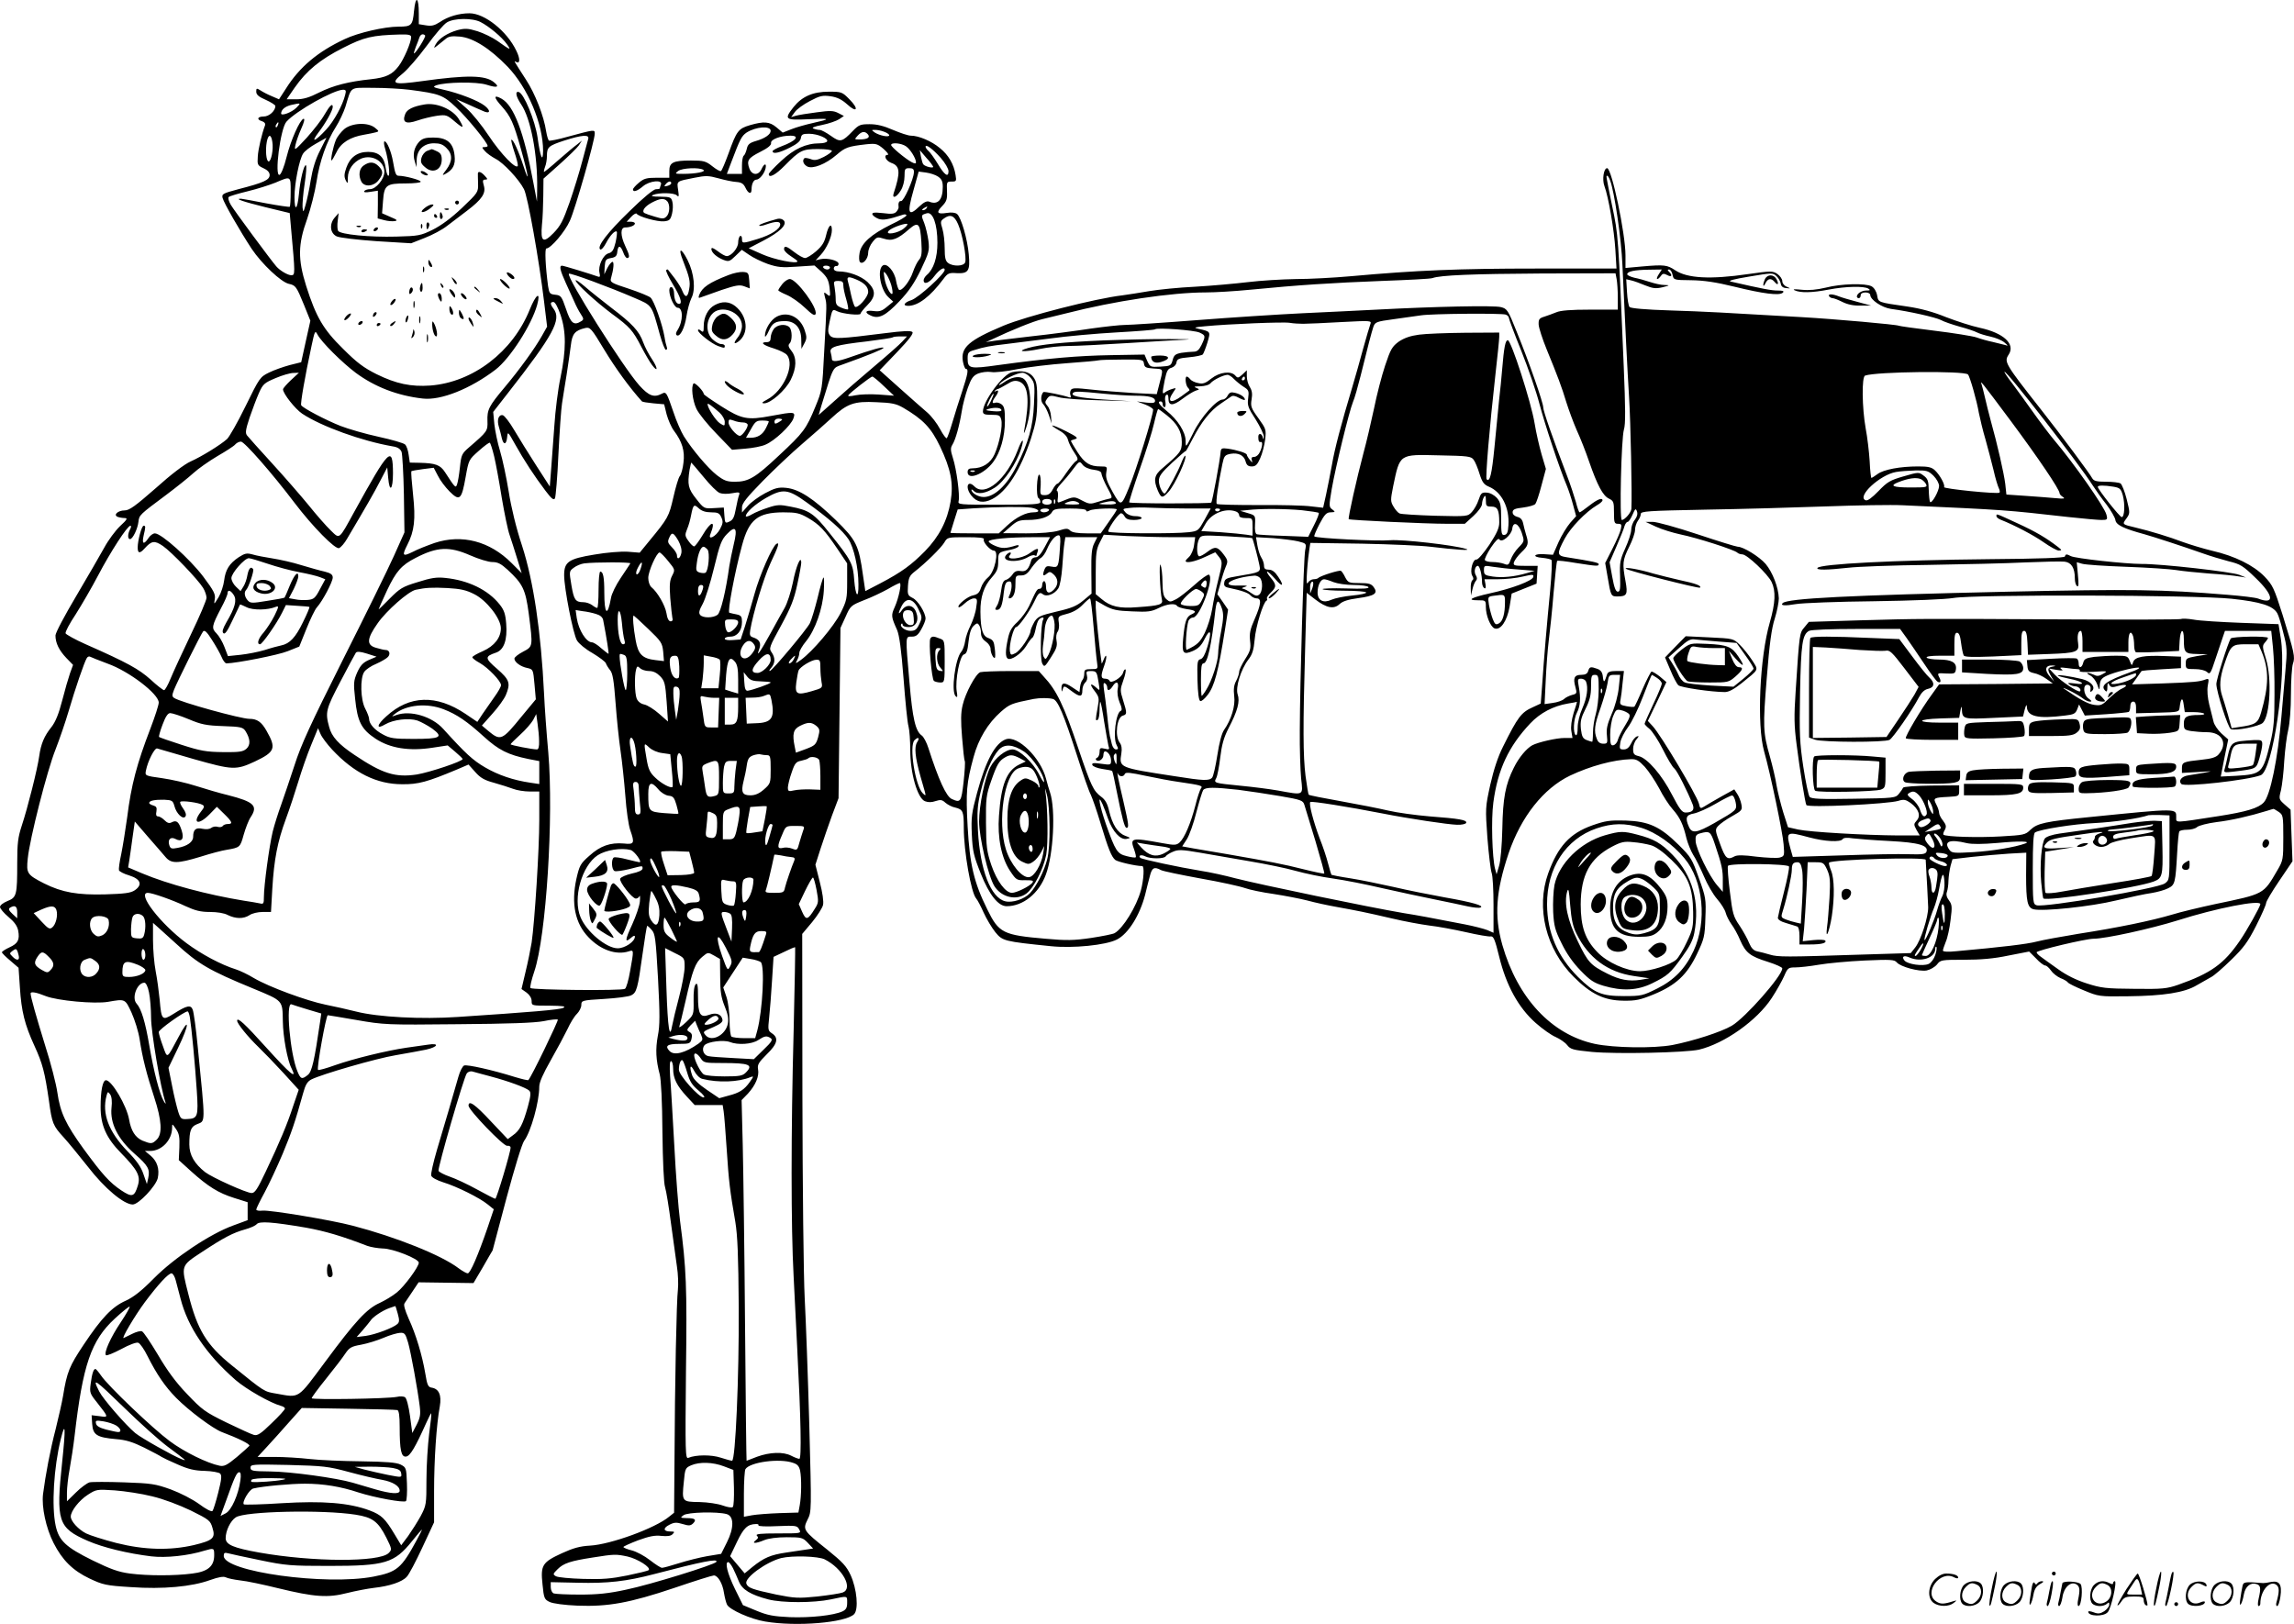 <svg version="1.0" xmlns="http://www.w3.org/2000/svg"
  viewBox="0 0 1199.602 849.276"
 preserveAspectRatio="xMidYMid meet">
<g transform="translate(-1,849.931) scale(0.1,-0.1)"
fill="#000000" stroke="none">
<path d="M2175 8442 c-7 -76 -13 -82 -81 -82 -73 0 -212 -32 -281 -65 -142
-66 -237 -147 -307 -258 l-37 -57 -37 16 c-20 8 -47 22 -59 30 -21 13 -23 13
-23 -6 0 -16 13 -27 50 -43 27 -12 50 -27 50 -32 0 -25 -32 -55 -61 -55 -33 0
-39 -16 -8 -25 12 -4 18 -12 15 -21 -17 -45 -36 -125 -38 -164 -3 -42 -1 -46
29 -60 22 -10 33 -22 33 -36 0 -26 -31 -40 -163 -74 -82 -22 -88 -25 -83 -46
7 -27 91 -173 152 -266 53 -79 154 -174 194 -183 36 -8 40 -13 80 -111 l33
-82 -24 -108 -24 -109 -60 -15 c-33 -9 -82 -26 -108 -39 -47 -23 -50 -27 -123
-176 -41 -84 -85 -161 -97 -172 -36 -32 -134 -92 -190 -117 -32 -14 -103 -68
-183 -140 -106 -93 -138 -116 -162 -116 -35 0 -62 -24 -36 -34 8 -3 25 -6 36
-6 17 0 13 -8 -24 -42 -25 -24 -62 -74 -83 -113 -21 -38 -87 -152 -146 -252
-60 -101 -109 -193 -109 -207 0 -40 19 -78 57 -118 l35 -36 -16 -44 c-8 -23
-27 -88 -41 -143 -18 -70 -35 -111 -56 -138 -38 -47 -55 -88 -64 -152 -9 -67
-61 -273 -91 -363 -20 -61 -24 -92 -24 -196 0 -168 -3 -180 -51 -199 -22 -9
-39 -22 -39 -31 0 -8 20 -32 44 -52 31 -26 46 -47 51 -71 9 -49 -1 -68 -45
-88 -22 -10 -40 -22 -40 -26 0 -4 20 -24 44 -44 l43 -37 7 -103 c8 -125 25
-194 76 -305 43 -94 54 -137 76 -288 16 -118 21 -130 78 -192 23 -25 79 -94
126 -153 87 -113 188 -197 234 -197 31 0 121 96 131 138 10 47 -3 88 -37 117
l-30 25 27 0 c61 0 115 57 115 122 0 22 1 21 20 -7 17 -24 20 -43 18 -97 l-3
-66 65 -59 c88 -79 142 -113 225 -139 l70 -22 0 -47 0 -47 -76 -28 c-121 -44
-308 -169 -414 -276 -65 -66 -106 -98 -147 -117 -72 -32 -127 -90 -221 -231
-74 -111 -87 -142 -107 -266 -6 -36 -24 -114 -39 -175 -28 -107 -53 -239 -66
-340 -8 -67 15 -176 55 -255 46 -90 100 -144 188 -186 70 -33 86 -37 216 -45
168 -12 319 2 415 37 45 16 70 20 82 14 9 -5 43 -12 75 -16 33 -3 122 -22 199
-41 189 -46 259 -51 360 -25 44 11 107 23 140 27 82 9 148 31 172 58 12 12 48
81 82 154 l61 131 0 164 c0 161 12 346 30 443 10 58 -5 91 -42 97 -19 3 -24
12 -34 74 -16 95 -49 205 -87 287 -20 46 -28 73 -21 81 5 7 23 34 41 61 l32
48 144 -2 143 -2 49 83 c26 46 49 85 51 88 1 3 34 127 73 275 43 160 80 281
92 298 36 49 79 204 79 283 0 23 19 66 61 140 33 58 72 131 87 162 14 31 36
67 49 79 12 12 23 33 23 46 0 24 2 25 119 32 65 4 129 12 142 19 28 14 34 34
59 215 11 80 22 146 24 148 1 2 12 -7 23 -20 19 -20 22 -43 34 -255 10 -188
10 -246 -1 -300 -13 -71 -10 -126 10 -202 7 -28 13 -141 14 -300 2 -156 7
-269 14 -290 6 -19 20 -105 31 -190 12 -85 26 -186 31 -225 6 -38 8 -92 5
-120 -7 -52 -16 -474 -18 -913 l-2 -254 -25 -20 c-73 -61 -307 -146 -414 -152
-54 -3 -89 -13 -148 -40 -102 -47 -112 -62 -101 -163 7 -73 10 -79 38 -92 17
-8 75 -16 145 -19 160 -6 272 14 507 93 105 36 198 65 206 65 21 0 46 -42 53
-92 4 -24 11 -51 16 -61 14 -27 125 -76 199 -88 165 -28 420 -6 465 38 25 25
15 133 -18 205 -22 47 -42 68 -121 132 -127 101 -130 105 -104 158 21 41 21
45 9 497 -7 251 -18 548 -24 661 -6 115 -11 578 -12 1055 l-1 850 52 62 c28
34 54 75 57 90 4 17 -3 65 -17 119 l-23 91 27 84 c15 46 42 125 60 174 l34 90
5 445 5 445 27 59 c25 57 28 59 95 86 38 14 94 41 125 58 30 18 59 32 63 32
11 0 -5 -78 -26 -125 -20 -44 -19 -51 12 -120 12 -29 22 -101 34 -255 9 -118
20 -231 26 -250 5 -19 9 -75 9 -124 0 -121 38 -252 77 -267 18 -7 36 -6 56 1
25 8 34 7 51 -9 12 -10 34 -22 51 -25 41 -10 45 -20 45 -107 0 -122 38 -339
65 -369 7 -8 25 -42 39 -74 15 -33 42 -78 61 -102 38 -46 45 -48 290 -73 115
-12 288 5 346 35 59 30 119 126 147 233 7 31 19 75 25 99 11 44 23 50 58 31
11 -6 104 -25 207 -44 103 -18 207 -41 232 -50 25 -9 92 -23 150 -31 58 -9
137 -24 176 -34 40 -11 109 -26 155 -34 105 -19 146 -27 288 -60 63 -15 150
-31 195 -37 45 -5 131 -21 193 -35 61 -14 119 -24 129 -22 14 2 22 -17 44
-107 37 -151 101 -266 190 -345 36 -32 83 -65 105 -74 22 -10 49 -28 60 -42
18 -23 31 -26 130 -36 131 -12 489 -4 560 12 133 32 303 152 380 270 25 38 54
90 65 115 18 42 22 45 58 45 22 0 77 6 123 14 46 8 154 18 239 22 137 6 157 5
169 -10 20 -23 116 -49 156 -42 19 4 43 18 54 31 18 24 23 25 142 25 87 0 157
6 232 22 l108 21 36 -36 c19 -21 41 -37 48 -37 7 0 20 -12 30 -26 9 -14 32
-32 50 -40 19 -7 36 -18 39 -23 3 -5 41 -24 83 -41 77 -32 80 -33 230 -31 186
2 297 19 361 58 26 15 59 34 74 42 15 7 62 48 105 90 65 63 88 94 131 179 29
57 52 110 52 118 0 9 31 61 69 117 l69 102 -5 135 -5 135 -31 27 c-30 27 -31
29 -19 75 6 27 14 95 17 153 4 58 13 131 21 163 8 35 14 110 14 186 0 71 5
141 10 158 13 36 8 57 -54 258 -44 138 -51 154 -94 199 -57 59 -156 108 -274
135 -46 11 -115 32 -154 46 -68 26 -169 57 -249 76 -68 16 -68 16 -46 46 20
28 20 29 2 102 -10 40 -25 77 -32 82 -8 5 -42 9 -76 9 -49 0 -64 4 -72 18 -14
26 -159 221 -266 357 -192 244 -196 252 -171 290 36 55 -26 113 -151 140 -43
9 -122 35 -177 56 -66 27 -132 45 -200 55 -159 23 -153 21 -160 59 -4 21 -16
40 -29 47 -31 17 -160 14 -240 -7 -47 -11 -87 -15 -125 -11 -38 4 -50 3 -37
-3 30 -14 91 -13 178 4 89 17 185 19 207 5 12 -8 10 -10 -11 -10 -24 0 -49
-16 -49 -32 0 -4 5 -8 10 -8 6 0 10 7 10 15 0 9 9 15 25 15 14 0 25 -6 25 -13
0 -25 60 -66 108 -73 97 -13 233 -44 261 -58 16 -9 60 -24 99 -35 38 -10 79
-24 90 -30 11 -6 43 -16 71 -22 28 -6 61 -20 73 -31 20 -17 20 -19 4 -13 -11
3 -40 10 -65 16 -25 5 -64 16 -86 24 -22 7 -121 23 -220 35 -99 12 -183 24
-186 26 -10 6 -333 35 -509 45 -414 24 -499 29 -688 35 -127 4 -205 11 -211
18 -5 6 -11 41 -13 78 l-4 67 26 -6 c14 -3 47 -15 73 -26 40 -16 55 -18 90
-10 40 10 41 11 10 12 -18 0 -52 8 -76 16 -24 8 -60 18 -81 22 -20 5 -37 13
-37 18 0 15 38 23 114 24 l67 1 -16 -25 c-18 -27 -9 -35 11 -9 9 14 16 14 33
5 24 -13 29 -2 10 17 -9 9 -9 12 0 12 7 0 15 -12 18 -27 6 -28 6 -28 97 -29
67 -1 129 -10 227 -34 151 -37 236 -48 253 -31 8 8 1 11 -27 11 -32 0 -76 8
-246 47 -16 4 18 13 97 26 118 20 124 20 142 3 11 -10 21 -28 23 -40 2 -14 11
-22 28 -23 25 -3 25 -3 3 7 -13 5 -23 18 -23 29 0 11 -12 28 -26 38 -25 16
-33 16 -153 -1 -198 -29 -318 -22 -381 20 -42 28 -57 30 -172 20 l-88 -8 0 66
c0 113 -72 456 -96 456 -18 0 -27 -60 -14 -94 21 -56 51 -231 57 -331 l6 -100
-419 0 c-405 0 -626 -9 -969 -40 -88 -8 -218 -15 -290 -15 -71 -1 -184 -8
-250 -16 -66 -8 -190 -19 -275 -24 -85 -4 -193 -15 -240 -23 -47 -8 -110 -18
-140 -22 -140 -16 -504 -109 -623 -159 -181 -76 -224 -114 -212 -186 4 -22 11
-40 16 -40 15 0 10 -26 -20 -118 -16 -48 -39 -121 -51 -162 -12 -41 -25 -78
-29 -82 -3 -4 -19 17 -35 47 -16 30 -46 69 -67 87 -21 18 -86 75 -144 127
l-105 94 91 95 c64 67 87 98 80 105 -8 8 -49 6 -143 -6 -237 -30 -272 -32
-288 -12 -11 14 -12 26 -2 72 14 66 15 67 39 55 27 -14 123 -24 123 -13 0 5
16 25 35 44 46 46 46 79 1 122 -34 31 -98 55 -150 55 -16 0 -26 6 -26 15 0 8
6 14 12 13 7 -2 13 4 13 12 0 17 -59 32 -95 24 l-25 -6 27 29 c30 32 58 94 58
129 0 41 -18 26 -30 -26 -9 -39 -22 -58 -53 -85 -22 -19 -48 -35 -57 -35 -10
0 -34 14 -55 30 -42 33 -55 37 -55 16 0 -8 16 -24 35 -36 19 -12 35 -24 35
-27 0 -16 -123 9 -185 37 l-70 31 75 39 c88 46 127 84 109 106 -7 8 -21 12
-33 9 -62 -17 -96 -29 -96 -35 0 -4 17 -2 38 6 49 17 72 17 72 0 0 -24 -48
-55 -117 -76 -81 -25 -83 -25 -83 1 0 11 -4 17 -10 14 -5 -3 -10 -19 -10 -34
0 -29 -36 -71 -60 -71 -7 0 -28 11 -47 26 -23 17 -33 21 -33 11 0 -18 28 -43
64 -57 27 -10 32 -8 62 21 l33 32 38 -26 c21 -15 65 -36 98 -48 51 -17 73 -20
152 -14 l92 6 37 -33 c29 -28 37 -43 42 -83 5 -47 4 -49 -13 -35 -17 14 -18
13 -11 -15 10 -36 10 -31 -4 -283 -10 -198 -11 -204 -46 -289 -48 -117 -62
-136 -191 -256 -123 -116 -159 -137 -230 -137 -42 0 -57 6 -95 35 -47 37 -127
132 -172 203 -14 23 -39 79 -54 125 -36 105 -38 110 -62 97 -40 -21 -67 -11
-116 43 -83 92 -385 570 -369 585 6 6 215 -71 344 -127 93 -40 88 -33 132
-193 12 -43 26 -78 31 -78 6 0 8 6 5 14 -3 8 -9 32 -12 53 -11 66 -55 190 -73
206 -9 8 -61 29 -115 47 -90 29 -98 34 -92 54 14 48 17 86 8 86 -6 0 -18 -15
-27 -32 l-16 -33 2 40 c3 36 6 40 33 45 24 4 31 11 33 33 4 36 17 34 31 -3 5
-16 15 -30 20 -30 16 0 13 16 -9 62 -26 55 -27 98 -1 98 26 0 51 10 51 21 0 5
-10 9 -22 9 l-21 0 23 25 c13 14 26 21 29 17 10 -16 109 -43 143 -40 29 3 34
8 42 39 5 20 6 48 2 63 -6 24 -10 26 -64 27 -41 0 -51 3 -37 9 31 13 109 12
124 -2 11 -11 12 -6 7 28 -7 48 -10 45 86 64 59 12 74 11 125 -3 32 -9 74 -18
93 -19 27 -2 38 -9 48 -30 15 -32 32 -37 32 -9 0 29 11 51 25 51 16 0 41 30
48 58 7 30 -7 28 -21 -3 -16 -34 -49 -33 -63 2 -16 43 -7 56 56 88 42 21 59
36 57 47 -3 18 49 38 101 38 52 0 30 -27 -45 -55 -27 -10 -48 -22 -48 -26 0
-17 36 -9 91 19 38 19 55 34 57 50 3 19 10 22 43 22 44 0 103 -25 94 -40 -4
-6 -21 -10 -39 -10 -71 0 -134 -29 -201 -92 -36 -33 -65 -64 -65 -69 0 -23 36
-4 83 44 80 81 92 87 175 87 40 0 72 -4 72 -10 0 -5 -19 -19 -42 -31 -34 -17
-48 -20 -70 -11 -15 5 -29 7 -32 4 -12 -12 -5 -32 15 -43 29 -15 97 12 154 61
45 39 60 44 155 55 51 5 58 3 90 -24 19 -17 29 -30 23 -31 -25 0 -12 -31 17
-42 47 -16 50 -49 13 -160 -9 -30 16 -20 37 15 12 18 20 50 20 75 0 38 2 42
25 42 19 0 25 -5 24 -22 -1 -36 -54 -153 -67 -150 -11 2 -16 -11 -13 -32 1 -4
-4 -15 -11 -23 -10 -12 -25 -14 -71 -8 -46 5 -58 3 -55 -7 3 -7 17 -17 32 -23
24 -8 50 -4 129 22 9 3 17 1 17 -4 0 -5 -36 -27 -81 -48 -103 -51 -155 -97
-164 -148 -4 -22 -3 -43 2 -48 15 -15 43 17 43 49 0 15 10 40 23 56 22 27 25
28 60 17 42 -14 72 -2 132 51 47 40 57 30 63 -67 4 -61 1 -79 -12 -94 -9 -10
-23 -38 -32 -64 -16 -48 -58 -102 -73 -93 -4 3 -11 24 -15 46 -8 52 -50 98
-71 80 -29 -24 -10 -127 31 -165 l25 -23 -33 -27 c-26 -22 -39 -26 -70 -22
-43 6 -50 -8 -14 -24 41 -19 77 -1 148 74 51 53 80 97 114 167 42 89 45 99 39
150 -4 30 -14 72 -22 93 -17 42 -17 42 13 51 32 10 56 -57 56 -154 0 -78 -20
-139 -56 -169 -9 -8 -16 -20 -16 -27 0 -25 29 -15 55 20 27 36 55 53 55 34 0
-21 -137 -146 -174 -158 -38 -12 -48 -30 -17 -30 52 0 115 48 184 140 23 31
30 34 70 31 61 -3 71 12 63 98 -7 81 -40 193 -61 211 -10 8 -29 10 -54 6 -51
-8 -57 2 -24 36 23 24 27 36 25 78 -2 48 -1 50 24 50 25 0 26 2 21 34 -9 57
-37 105 -82 141 -44 37 -111 65 -152 65 -14 0 -55 14 -93 30 -48 21 -84 30
-122 30 -49 0 -57 -3 -89 -36 -56 -58 -65 -60 -114 -25 -24 17 -50 31 -58 31
-9 0 -23 3 -33 7 -12 4 3 11 45 19 35 7 75 21 89 30 l25 17 -29 15 c-25 13
-42 14 -114 4 -47 -6 -96 -14 -109 -18 l-24 -7 19 26 c10 15 46 41 79 58 53
28 66 31 109 25 34 -5 58 -17 86 -42 52 -48 63 -25 12 26 -38 39 -42 40 -108
40 -83 0 -140 -25 -184 -80 -51 -65 -46 -70 78 -64 117 5 120 2 22 -20 -36 -8
-86 -22 -111 -32 l-46 -18 -32 27 c-37 31 -66 33 -139 12 -61 -18 -70 -30
-112 -147 -18 -49 -35 -90 -40 -93 -4 -3 -25 9 -45 25 -34 27 -45 30 -112 30
-93 0 -113 -10 -113 -55 l0 -35 -64 0 c-55 0 -69 -4 -95 -26 -17 -14 -31 -30
-31 -35 0 -16 21 -10 52 16 35 30 105 36 94 9 -3 -9 -6 -18 -6 -20 0 -2 -9 -4
-20 -4 -12 0 -67 -45 -138 -115 -116 -112 -173 -187 -153 -200 6 -3 19 12 30
33 20 39 48 69 56 60 3 -3 0 -28 -6 -56 -10 -40 -17 -52 -36 -57 -29 -7 -57
-67 -48 -103 4 -18 3 -23 -8 -19 -33 12 -179 57 -188 57 -16 0 -10 -25 20 -91
16 -35 36 -80 45 -99 8 -19 23 -48 33 -63 16 -24 16 -29 3 -37 -39 -25 -55
-12 -80 63 -23 67 -27 72 -56 75 -29 3 -32 7 -38 45 -14 104 -18 197 -9 197
23 0 98 88 123 145 28 61 130 419 130 455 0 23 2 23 -143 -16 -48 -14 -92 -22
-96 -20 -5 3 -11 25 -15 48 -12 81 -58 198 -105 270 -65 101 -66 102 -53 94
22 -13 23 16 2 58 -49 103 -166 196 -245 196 -55 0 -113 -17 -155 -46 -28 -18
-43 -22 -73 -17 l-37 6 0 56 c0 87 -17 96 -25 13z m348 -58 c45 -23 112 -79
138 -116 24 -34 19 -32 -51 18 -25 17 -71 40 -103 50 -50 15 -64 16 -104 6
-53 -15 -98 -44 -115 -75 -11 -21 -10 -21 8 -7 10 8 29 23 41 33 18 16 33 19
77 15 69 -6 156 -60 250 -157 106 -110 186 -300 186 -441 -1 -66 -15 -31 -29
71 -13 88 -71 229 -98 237 -21 6 -15 -24 12 -64 51 -75 87 -265 84 -444 l-1
-65 -19 100 c-50 266 -102 402 -166 438 -43 24 -42 7 1 -40 47 -53 61 -84 101
-226 39 -139 46 -191 11 -82 -24 74 -54 140 -62 133 -2 -3 5 -31 16 -64 11
-32 19 -64 18 -71 -6 -25 -89 61 -152 156 -35 53 -88 119 -117 144 l-54 48 55
-24 c30 -14 67 -30 83 -37 39 -19 47 -2 12 26 -34 27 -134 66 -219 85 -51 11
-55 14 -35 22 47 17 211 20 264 3 56 -18 70 -12 37 14 -44 36 -140 38 -375 5
-153 -21 -169 -15 -101 40 26 21 82 86 125 144 42 58 90 114 106 123 37 23
133 24 176 2z m-363 -79 c0 -27 -38 -116 -65 -151 -34 -45 -66 -60 -145 -69
-117 -12 -198 -33 -270 -69 -53 -27 -84 -36 -121 -36 l-50 0 42 61 c63 90 133
147 253 208 110 56 151 66 299 70 44 1 57 -2 57 -14z m73 9 c6 -6 -49 -94 -58
-94 -2 0 2 15 9 33 7 17 16 40 19 50 6 17 19 22 30 11z m-83 -284 c160 -21
176 -27 245 -92 57 -53 165 -185 165 -202 0 -3 -7 -6 -17 -6 -14 0 -14 -2 3
-21 10 -12 35 -29 55 -40 42 -21 122 -107 149 -159 20 -38 79 -371 105 -587
l16 -132 -27 -48 c-39 -69 -117 -176 -194 -268 -85 -101 -93 -119 -91 -178 2
-52 -1 -55 -96 -137 -38 -33 -41 -39 -48 -105 -4 -39 -11 -79 -15 -89 -7 -21
-10 -18 -63 64 -25 38 -49 47 -133 49 l-51 1 -6 41 c-3 23 -11 47 -19 54 -7 7
-69 25 -138 40 -69 15 -159 41 -200 57 -76 30 -196 93 -205 108 -5 8 20 152
54 310 17 80 19 83 31 60 21 -40 129 -147 201 -201 99 -73 217 -119 350 -134
94 -11 249 51 380 151 76 58 189 234 218 339 20 74 -6 57 -39 -25 -89 -221
-297 -380 -520 -397 -101 -7 -178 9 -280 59 -68 34 -103 60 -176 133 -104 102
-141 166 -193 329 -44 140 -43 217 5 350 19 55 41 142 49 194 16 107 53 212
101 287 18 28 40 75 50 105 34 111 19 100 146 100 62 0 147 -5 188 -10z m-335
-27 c-13 -54 -59 -138 -99 -181 -58 -63 -84 -73 -41 -16 38 49 75 116 75 134
0 22 -16 7 -43 -40 -15 -27 -57 -81 -93 -121 -63 -68 -66 -70 -59 -38 4 19 18
58 31 87 15 33 19 52 11 50 -19 -6 -66 -110 -89 -202 -12 -49 -28 -88 -36 -91
-28 -11 4 243 36 278 50 56 246 166 296 167 15 0 17 -5 11 -27z m-255 -67
c-25 -25 -80 -45 -80 -30 1 20 20 36 51 44 53 12 55 12 29 -14z m-97 -91 c-3
-9 -8 -14 -10 -11 -3 3 -2 9 2 15 9 16 15 13 8 -4z m2577 -30 c0 -19 -31 -40
-77 -53 -34 -10 -43 -18 -48 -42 -4 -16 -11 -32 -16 -35 -5 -4 -9 -26 -9 -51
l0 -44 -40 0 -39 0 25 66 c44 116 52 132 78 150 49 31 126 37 126 9z m594 -5
c14 -5 26 -13 26 -18 0 -12 -50 -2 -75 14 -19 14 -19 14 2 14 12 0 33 -4 47
-10z m-85 -14 c13 -16 -4 -26 -46 -26 -25 0 -26 0 -8 20 21 23 38 25 54 6z
m-3115 -38 c7 -39 -6 -103 -19 -103 -13 0 -18 59 -10 102 8 42 23 42 29 1z
m1652 15 c-3 -10 -17 -62 -31 -116 -14 -54 -44 -151 -66 -215 -35 -99 -48
-124 -85 -162 -54 -55 -68 -45 -60 44 4 32 6 100 7 150 l1 91 84 75 c46 41 92
86 101 99 l16 25 -25 -20 c-14 -10 -58 -47 -97 -81 -39 -35 -74 -63 -76 -63
-2 0 0 12 5 26 6 14 10 40 10 57 0 47 8 54 90 81 94 30 133 33 126 9z m-1402
-60 c-24 -46 -39 -96 -49 -155 -7 -47 -20 -106 -27 -130 -12 -41 -12 -42 -16
-13 -1 17 3 72 11 123 8 51 11 95 7 97 -10 6 -30 -74 -37 -152 -8 -82 -23 -92
-23 -14 0 71 25 197 45 227 8 13 38 36 67 52 29 16 54 30 55 31 0 0 -14 -29
-33 -66z m3064 21 c22 -15 52 -63 52 -84 0 -7 -7 -7 -22 1 -34 18 -108 80
-108 90 0 15 54 10 78 -7z m181 -60 c23 -26 41 -57 41 -70 0 -35 -21 -21 -57
40 -18 29 -39 59 -48 66 -8 7 -15 17 -15 22 0 16 37 -11 79 -58z m-39 -47 c0
-9 -41 1 -51 12 -4 3 -9 21 -13 40 l-6 35 34 -40 c20 -21 35 -43 36 -47z
m-1202 -16 c16 -10 -40 -21 -107 -21 -42 0 -43 1 -25 15 21 16 111 20 132 6z
m1227 -35 c19 -13 25 -25 25 -54 0 -69 -26 -96 -72 -77 -11 4 -27 -3 -49 -24
-60 -58 -67 -39 -32 84 l27 97 38 -5 c22 -3 50 -12 63 -21z m3515 -21 c22 -57
59 -309 64 -440 15 -328 26 -550 35 -695 8 -126 16 -510 12 -582 -1 -19 -35
-58 -50 -58 -13 0 -3 426 11 473 9 28 8 112 -1 330 -29 693 -28 684 -61 841
-34 167 -32 156 -25 156 3 0 10 -11 15 -25z m-6900 -58 c0 -41 -2 -76 -5 -79
-3 -2 -58 6 -123 18 -64 13 -123 23 -131 24 -37 1 9 -15 126 -44 l128 -31 7
-80 c22 -241 22 -245 1 -245 -18 0 -59 24 -78 46 -28 32 -221 293 -238 322
-11 19 -16 37 -11 41 5 5 50 18 99 30 50 12 115 33 145 45 82 35 80 36 80 -47z
m1990 44 c0 -5 -9 -11 -21 -14 -16 -4 -18 -3 -8 9 13 16 29 19 29 5z m-22 -93
c17 -17 15 -64 -3 -81 -13 -13 -21 -13 -60 -1 -25 7 -50 16 -55 19 -16 10 1
35 39 55 42 22 63 24 79 8z m1357 -38 c-3 -5 -12 -10 -18 -10 -7 0 -6 4 3 10
19 12 23 12 15 0z m165 -83 c23 -52 46 -177 37 -200 -8 -21 -64 -22 -89 -3
-14 10 -18 28 -18 76 0 34 -5 81 -12 103 -11 35 -10 41 7 53 34 25 55 17 75
-29z m-283 -22 c-30 -26 -104 -38 -79 -12 14 14 69 35 92 36 10 0 5 -9 -13
-24z m-387 -205 c0 -5 -6 -10 -14 -10 -8 0 -18 5 -21 10 -3 6 3 10 14 10 12 0
21 -4 21 -10z m321 -93 c6 -22 8 -41 5 -44 -9 -9 -35 42 -41 82 -6 38 -5 39
10 20 8 -11 20 -37 26 -58z m3793 32 c3 -17 6 -60 6 -95 l0 -64 -145 0 c-100
0 -154 -4 -177 -14 -18 -7 -46 -18 -63 -23 -26 -8 -30 -14 -29 -41 1 -18 20
-76 42 -130 57 -139 79 -197 103 -277 12 -38 36 -104 54 -145 19 -41 48 -115
65 -165 43 -124 72 -178 103 -193 25 -12 27 -18 27 -73 0 -53 2 -59 21 -59 18
0 20 -4 15 -27 -3 -16 -23 -62 -44 -103 l-38 -75 13 -75 c16 -97 18 -100 50
-100 51 0 56 10 43 81 -17 91 -15 109 19 178 17 33 31 73 31 89 0 15 7 37 15
48 8 10 15 26 15 35 0 15 36 17 338 23 185 3 470 11 632 17 162 6 342 9 400 6
548 -25 531 -24 870 -62 75 -8 151 -15 169 -15 31 0 33 2 26 28 -9 39 -175
275 -274 391 -25 30 -75 96 -111 147 -36 51 -85 118 -108 149 -24 31 -42 58
-40 60 9 9 387 -477 462 -595 16 -25 48 -70 72 -100 23 -31 44 -67 46 -80 3
-26 43 -45 153 -75 53 -15 197 -62 305 -100 36 -13 96 -31 134 -41 62 -15 75
-23 142 -88 95 -91 100 -141 12 -107 -13 5 -86 14 -163 20 -341 28 -498 30
-1140 16 -840 -19 -1159 -35 -1183 -60 -13 -13 11 -15 69 -5 35 6 219 13 409
15 205 3 373 10 415 17 111 19 1266 16 1455 -4 151 -16 218 -37 239 -77 6 -10
20 -55 31 -101 20 -76 21 -92 11 -199 -6 -64 -15 -172 -21 -241 -19 -221 -58
-411 -92 -447 -28 -30 -90 -49 -238 -72 -233 -36 -220 -36 -220 -7 0 49 14 49
-455 2 -230 -23 -271 -32 -307 -66 -27 -27 -35 -28 -156 -35 -117 -7 -288 -2
-299 9 -3 2 0 14 7 25 9 18 7 26 -9 48 -12 14 -21 33 -21 42 0 9 -7 29 -15 44
-17 33 -14 35 65 39 53 3 55 4 55 32 l0 28 -145 -1 c-80 -1 -146 -6 -148 -11
-2 -5 -12 -20 -22 -32 -18 -22 -24 -23 -237 -26 -174 -3 -221 -1 -230 10 -6 7
-21 78 -33 157 -19 126 -21 174 -17 390 5 254 12 302 47 321 11 6 117 10 247
10 l229 0 34 -47 c19 -27 60 -87 92 -135 32 -48 63 -90 69 -93 17 -11 22 1 9
24 -10 20 -8 21 37 18 44 -2 48 0 51 22 5 35 -22 51 -89 51 -32 0 -61 5 -64
10 -4 6 22 10 69 10 l76 0 0 60 c0 45 3 60 14 60 10 0 17 -17 21 -53 4 -30 10
-59 14 -66 5 -8 47 -9 154 -5 l147 7 0 64 c0 48 3 63 15 63 10 0 15 -16 17
-62 l3 -63 110 4 c144 5 159 11 152 57 -6 38 0 64 14 64 5 0 9 -25 9 -55 l0
-55 120 0 120 0 0 50 c0 49 12 66 24 34 3 -9 6 -31 6 -49 0 -18 4 -35 10 -37
5 -1 58 -1 117 2 l108 5 3 53 c4 63 22 70 22 8 0 -70 5 -76 69 -77 l56 -2 -57
-9 c-55 -10 -58 -12 -58 -39 0 -28 2 -29 47 -29 28 0 53 -6 64 -15 15 -15 19
-10 44 67 15 46 33 98 39 116 l11 32 121 0 121 0 9 -87 c5 -49 9 -160 8 -248
0 -129 -4 -177 -22 -250 -39 -159 -45 -165 -178 -173 l-81 -4 19 97 20 97 -36
32 c-19 18 -38 46 -41 62 -4 16 -14 56 -22 88 -9 36 -12 74 -8 99 7 36 6 39
-11 33 -31 -12 -61 -15 -227 -21 l-158 -5 23 32 c13 18 24 35 26 37 1 3 48 7
105 10 l102 6 0 30 0 30 -80 3 c-115 5 -161 -4 -170 -31 -7 -21 -7 -21 -18 6
-10 25 -15 27 -71 27 -34 0 -85 -3 -114 -6 -44 -6 -53 -11 -58 -30 -7 -29 -24
-32 -24 -5 0 11 -4 23 -10 26 -5 3 -66 3 -135 -1 l-126 -7 3 -31 c2 -25 8 -31
34 -37 18 -3 47 -17 65 -30 l34 -24 -297 -3 -298 -2 -38 -53 c-56 -76 -141
-220 -136 -229 3 -4 66 -8 140 -8 l134 0 0 45 0 45 -95 0 c-126 0 -124 18 3
22 l97 3 6 35 c5 27 7 29 8 10 3 -52 6 -53 169 -45 l151 7 9 37 c7 24 10 29
11 14 2 -51 57 -64 199 -46 46 5 55 10 64 32 l10 26 15 -29 15 -29 111 7 c61
4 115 10 119 12 4 3 8 16 8 30 0 15 6 24 15 24 10 0 15 -10 15 -30 l0 -31 113
3 c111 3 112 3 115 28 6 49 16 56 21 15 l6 -40 47 0 c25 0 50 -4 54 -8 4 -4
-8 -7 -27 -7 -64 0 -79 -9 -79 -45 0 -30 3 -33 38 -39 20 -3 58 -6 83 -6 81 0
111 -61 59 -118 -13 -14 -38 -21 -87 -26 -95 -10 -103 -13 -103 -43 l0 -26 88
5 c89 6 86 5 -56 -18 -34 -5 -52 -28 -35 -45 17 -17 347 20 415 46 63 24 136
522 105 715 l-12 75 -195 7 c-107 4 -220 11 -250 17 -30 5 -59 6 -64 3 -6 -3
-280 -4 -610 -2 -757 4 -758 4 -1074 -5 l-263 -8 -23 -28 c-26 -31 -26 -28
-46 -334 -9 -133 -8 -181 5 -280 17 -135 45 -307 51 -316 9 -15 425 5 481 22
28 9 38 7 64 -11 42 -31 55 -67 32 -92 -16 -18 -16 -21 -1 -49 l17 -29 -112 0
c-170 1 -465 18 -524 31 l-53 12 -25 78 c-13 43 -29 107 -35 141 -5 35 -21
101 -34 148 -37 130 -38 157 -17 415 14 177 25 258 42 310 12 39 21 86 21 105
-2 58 -33 137 -69 180 -34 39 -117 90 -146 90 -8 0 -102 29 -210 65 -108 36
-213 65 -234 65 l-38 0 54 -25 c30 -14 88 -32 130 -41 84 -17 281 -80 296 -95
5 -5 17 -9 26 -9 25 0 133 -103 153 -144 23 -48 20 -110 -9 -211 -53 -182 -69
-537 -30 -675 33 -116 98 -428 102 -487 5 -60 4 -62 -22 -69 -14 -3 -68 -1
-120 5 -67 9 -100 9 -114 2 -38 -21 -48 -13 -76 64 -27 73 -27 76 -10 95 10
11 42 34 73 51 51 29 54 32 48 62 -3 17 -13 42 -22 55 l-15 23 -67 -37 c-37
-21 -77 -44 -89 -52 -21 -13 -23 -12 -29 15 -11 43 -199 359 -242 405 l-25 27
49 102 48 101 -34 29 c-19 15 -39 27 -44 26 -4 -2 -25 -42 -46 -90 -20 -48
-40 -90 -43 -93 -3 -3 -21 -2 -42 2 -32 6 -36 9 -31 33 3 14 8 54 11 89 l7 62
-41 0 c-31 0 -43 -5 -47 -17 -14 -44 -18 -47 -22 -15 -2 24 -10 36 -28 43 -36
13 -42 12 -49 -11 -4 -14 -15 -20 -36 -20 -36 0 -44 -16 -31 -63 9 -33 8 -36
-17 -42 -14 -4 -34 -13 -43 -22 -9 -8 -35 -17 -59 -20 l-42 -6 6 124 c3 68 10
162 16 209 6 47 18 159 25 248 8 90 16 166 19 168 2 3 46 -2 98 -11 110 -17
119 -18 119 -6 0 8 -34 15 -167 36 -52 8 -53 18 -11 97 31 58 110 140 169 175
16 9 29 21 29 25 0 17 -27 6 -69 -27 -24 -19 -47 -35 -51 -35 -3 0 -12 24 -19
53 -8 28 -29 93 -48 142 -72 189 -123 334 -123 354 0 24 -74 237 -139 396 -45
113 -50 120 -82 128 -35 10 -348 3 -649 -13 -91 -5 -266 -13 -390 -19 -124 -6
-372 -22 -551 -36 -180 -14 -349 -25 -375 -25 -27 0 -107 -9 -179 -19 -71 -11
-213 -30 -315 -41 -102 -12 -196 -23 -210 -26 l-25 -4 25 11 c116 55 224 98
270 109 30 7 88 21 127 31 249 64 549 109 730 109 46 0 149 6 230 14 255 25
430 36 688 46 138 5 257 11 266 15 40 15 212 22 570 24 l387 1 6 -31z m-3977
-1 c43 -18 63 -39 63 -65 0 -28 -57 -91 -70 -77 -4 5 -13 32 -19 59 -6 28 -13
60 -17 73 -7 25 2 27 43 10z m-67 -31 c0 -13 7 -46 15 -72 8 -27 12 -51 10
-53 -2 -3 -18 1 -35 8 -25 10 -30 18 -30 45 0 18 -3 47 -6 64 -6 28 -4 31 20
31 21 0 26 -5 26 -23z m-1479 -154 c30 -88 30 -183 0 -328 -13 -60 -27 -173
-32 -250 -6 -77 -13 -180 -17 -230 l-7 -90 -71 110 c-39 61 -91 144 -115 185
-24 41 -51 76 -60 78 -22 4 -32 -25 -20 -62 5 -17 12 -43 15 -58 9 -38 24 -35
28 5 3 31 4 30 42 -38 45 -81 102 -168 159 -243 31 -41 42 -50 49 -39 4 9 13
111 18 229 6 117 14 238 19 268 5 30 15 98 24 150 8 52 18 121 22 153 7 61 21
78 76 91 25 5 31 -1 99 -114 58 -96 132 -198 197 -270 3 -3 30 -7 60 -10 l56
-5 13 -53 c8 -29 25 -68 38 -85 43 -57 58 -106 50 -167 -3 -30 -12 -62 -19
-70 -7 -8 -22 -59 -34 -112 -23 -100 -27 -108 -126 -228 l-50 -61 -63 5 c-36
2 -111 -4 -174 -15 -135 -22 -158 -38 -158 -108 0 -68 47 -308 67 -341 9 -16
45 -46 81 -66 35 -21 67 -45 70 -53 3 -9 13 -25 22 -36 14 -16 20 -54 29 -173
6 -83 18 -196 26 -250 8 -54 19 -159 25 -234 5 -75 17 -155 25 -178 25 -71 22
-78 -33 -72 -70 6 -123 -12 -180 -64 -47 -41 -52 -51 -68 -121 -28 -129 -7
-233 64 -306 63 -66 144 -94 210 -73 27 9 27 8 7 -103 -8 -47 -20 -89 -27 -93
-15 -11 -483 -6 -494 4 -4 4 5 43 20 87 62 183 102 809 73 1146 -9 99 -19 236
-22 305 -16 327 -55 589 -115 775 -31 93 -57 201 -70 284 -12 73 -32 168 -45
211 -13 42 -26 106 -30 141 l-6 64 78 100 c237 303 280 383 238 439 -19 25
-19 36 -1 36 9 0 23 -27 37 -67z m4943 1 c9 -3 16 -11 16 -16 0 -6 29 -84 65
-173 36 -90 79 -215 95 -277 27 -104 107 -344 143 -428 8 -19 23 -63 32 -97
l17 -63 -31 -35 c-17 -20 -45 -65 -61 -101 l-29 -66 -46 3 c-55 4 -65 -15 -10
-19 22 -2 44 -7 48 -11 4 -5 1 -77 -7 -162 -16 -165 -32 -347 -42 -497 l-7
-92 -41 -19 c-61 -27 -79 -51 -156 -206 -27 -53 -49 -121 -67 -200 -26 -119
-26 -122 -15 -277 7 -87 17 -169 22 -183 6 -15 10 -91 10 -170 l0 -144 -32 14
c-18 7 -71 21 -118 30 -187 36 -238 46 -320 59 -183 31 -747 148 -880 182 -52
14 -133 32 -180 39 -116 19 -309 60 -317 68 -13 13 6 18 25 8 27 -14 99 -14
108 0 3 6 21 17 38 24 27 12 48 11 141 -5 61 -11 178 -31 260 -45 83 -14 191
-36 240 -50 50 -14 137 -32 195 -40 58 -8 175 -31 260 -51 85 -19 209 -46 275
-59 66 -13 143 -30 171 -36 28 -6 58 -9 65 -6 25 9 -42 28 -185 53 -77 14
-198 38 -270 55 -72 16 -173 37 -225 45 -53 8 -97 17 -98 18 -2 2 -10 28 -18
59 -8 32 -28 92 -45 134 -32 86 -57 180 -48 188 5 6 204 -26 378 -60 136 -27
344 -58 389 -59 25 -1 46 4 48 10 5 15 -34 22 -193 34 -71 6 -167 19 -214 30
-47 11 -158 33 -248 49 -90 16 -166 31 -168 34 -3 2 -10 47 -17 98 -13 106
-14 254 -2 671 l8 287 44 -34 c60 -46 98 -53 128 -25 16 15 44 24 96 31 88 12
106 25 83 57 -13 18 -25 22 -74 22 -56 0 -60 2 -75 29 -8 17 -18 32 -23 35 -8
5 -108 -26 -119 -38 -3 -3 -14 -6 -24 -6 -10 0 -23 -8 -29 -17 -8 -14 -9 2 -5
62 3 44 9 95 12 113 l5 32 272 -4 c149 -3 309 -10 356 -16 133 -16 221 -22
185 -11 -65 20 -331 50 -395 45 -65 -6 -388 10 -397 20 -3 2 10 32 27 65 27
51 37 61 59 61 24 1 25 2 8 15 -18 13 -18 18 -3 107 20 115 91 406 111 455 9
20 26 82 40 137 36 147 57 227 67 257 9 24 16 27 106 39 53 7 117 16 142 20
56 9 422 12 444 4z m-1059 -48 c22 0 112 4 199 9 155 8 159 8 152 -11 -4 -10
-21 -68 -38 -129 -16 -60 -41 -148 -55 -195 -60 -200 -94 -329 -108 -412 -9
-49 -23 -120 -31 -157 l-15 -67 -62 7 c-34 5 -158 8 -275 7 -117 0 -216 2
-219 6 -7 6 8 108 29 208 9 43 13 48 43 54 41 7 71 -8 79 -41 5 -18 13 -25 32
-25 20 0 29 9 44 43 11 24 22 68 26 98 6 52 4 56 -36 112 -38 52 -41 62 -35
98 5 29 2 46 -9 64 -9 13 -16 39 -16 56 l0 32 -23 -22 c-21 -19 -25 -20 -37
-6 -22 26 -82 19 -125 -15 -31 -25 -45 -30 -69 -24 -17 3 -36 12 -42 20 -6 8
-14 14 -18 14 -11 0 -6 -46 6 -58 6 -6 10 -13 7 -15 -2 -1 -21 -15 -41 -30
-56 -41 -78 -30 -42 22 16 23 16 23 -7 16 -13 -4 -30 -12 -36 -17 -16 -13 -16
-7 -2 65 10 47 16 58 35 63 13 4 24 15 26 27 3 19 11 23 66 28 35 3 67 10 72
15 4 5 15 33 24 62 17 59 18 57 -48 72 -26 6 -21 8 34 13 123 12 415 24 445
18 17 -3 48 -5 70 -5z m-542 -46 c32 -15 32 -18 10 -65 -13 -26 -23 -35 -42
-35 -14 0 -43 -3 -64 -6 -31 -6 -38 -12 -45 -38 -8 -29 -11 -31 -63 -34 -54
-3 -55 -2 -70 30 l-14 33 -175 -3 c-173 -3 -327 -16 -590 -52 -149 -21 -160
-19 -160 35 0 29 4 35 33 43 53 17 88 23 167 32 41 5 145 18 230 29 85 12 243
26 350 32 107 6 197 13 200 16 10 10 205 -4 233 -17z m-1554 -46 c-13 -15 -80
-74 -149 -132 -69 -58 -162 -139 -207 -180 l-82 -73 14 48 c66 214 57 196 111
216 134 48 214 81 214 87 0 8 -65 -10 -175 -49 -68 -24 -95 -26 -95 -8 0 6 -3
22 -6 33 -8 29 25 39 190 58 71 9 131 18 134 21 3 3 21 5 40 5 l35 0 -24 -26z
m1263 -116 c3 -20 10 -23 51 -26 54 -4 52 5 26 -95 l-10 -39 -122 6 c-67 4
-166 12 -220 18 -81 9 -100 9 -107 -2 -4 -7 -6 -20 -2 -28 4 -11 1 -14 -9 -10
-27 10 -129 31 -133 27 -14 -16 -15 -49 -1 -63 9 -9 22 -35 30 -58 l14 -43 -3
37 c-1 21 -10 46 -19 55 -13 16 -14 20 -1 38 13 17 18 18 60 7 24 -7 120 -14
212 -16 l167 -5 -144 9 c-130 9 -176 19 -159 35 9 9 33 8 153 -4 61 -6 137
-11 170 -11 74 0 105 -8 105 -27 0 -11 -10 -13 -47 -9 l-48 6 43 -16 c23 -9
42 -21 42 -27 0 -31 -88 -315 -126 -407 -41 -100 -42 -101 -86 -23 -30 54 -37
75 -33 101 6 31 5 32 -29 32 -57 0 -84 17 -121 74 -19 30 -35 57 -35 59 0 3
10 7 22 10 18 5 10 12 -47 41 -76 38 -100 41 -36 4 27 -15 42 -32 46 -50 4
-15 18 -44 32 -64 21 -31 22 -39 10 -46 -8 -4 -31 -33 -52 -63 -20 -30 -40
-55 -45 -55 -5 0 -16 -13 -25 -30 -11 -22 -23 -30 -41 -30 -25 0 -26 2 -22 52
1 28 -1 53 -7 55 -13 4 -18 -114 -5 -122 6 -3 10 -13 10 -21 0 -12 -35 -14
-216 -14 -211 0 -216 0 -211 20 7 28 -11 166 -30 224 -13 40 -13 53 -3 69 17
27 37 100 49 174 5 35 20 90 32 124 18 50 28 64 54 75 18 7 48 11 67 8 19 -4
81 3 139 15 57 11 174 25 259 31 85 6 160 13 165 15 6 2 60 4 122 4 108 1 112
0 115 -21z m4309 -57 c10 -10 47 -140 57 -201 6 -30 21 -93 35 -140 13 -47 32
-119 42 -160 9 -41 22 -83 27 -93 5 -10 7 -21 4 -24 -8 -9 -295 20 -290 29 7
11 -22 64 -48 88 -17 16 -35 20 -87 20 -94 0 -181 -16 -213 -40 -15 -11 -29
-20 -32 -20 -2 0 -7 39 -9 88 -3 48 -12 125 -21 172 -19 107 -21 269 -3 275
58 21 519 26 538 6z m-8769 -29 c-23 -22 -42 -43 -42 -49 0 -22 63 -102 100
-127 101 -67 312 -143 473 -171 27 -4 40 -13 47 -29 4 -13 10 -113 12 -222 l3
-199 -56 -125 c-31 -69 -151 -313 -267 -543 -168 -335 -218 -443 -252 -550
-24 -72 -55 -166 -70 -207 -15 -41 -35 -104 -44 -140 -18 -75 -46 -282 -46
-341 0 -36 -2 -39 -22 -34 -13 3 -50 9 -83 14 -190 31 -396 86 -532 143 l-73
31 6 36 c3 20 11 74 17 120 l12 84 68 -79 c38 -43 79 -91 92 -106 30 -36 62
-36 184 1 53 17 114 33 136 36 70 12 71 13 89 78 10 35 26 77 37 93 39 59 18
80 -119 115 -42 10 -117 32 -167 48 -49 16 -130 34 -179 41 -88 12 -88 13 -83
39 10 51 46 121 59 116 7 -2 94 -27 193 -56 202 -57 219 -58 318 -12 105 50
113 69 61 160 -27 48 -50 63 -90 63 -45 0 -360 87 -393 109 -12 8 -12 14 -1
43 18 45 140 290 152 305 8 9 20 -2 47 -45 20 -31 43 -72 50 -89 7 -18 19 -33
25 -33 53 1 273 44 321 64 l60 24 37 92 c20 50 45 102 55 113 30 33 83 134 83
156 0 15 -10 23 -42 31 -24 5 -79 21 -123 34 -44 14 -111 29 -150 35 -38 6
-86 15 -105 21 -30 8 -39 6 -72 -15 -49 -33 -69 -65 -76 -122 -3 -25 -16 -65
-29 -87 -24 -39 -25 -40 -20 -11 5 26 -4 44 -61 120 -70 92 -218 225 -252 225
-10 0 -25 -11 -34 -25 -24 -36 -35 -31 -25 13 11 47 11 52 0 52 -10 0 -31 -77
-31 -114 0 -31 11 -33 36 -5 37 41 52 43 96 13 46 -32 183 -175 210 -219 10
-16 18 -40 18 -52 0 -12 -36 -97 -81 -190 -44 -92 -92 -196 -106 -230 -14 -35
-30 -63 -35 -63 -5 0 -38 25 -71 56 -62 55 -119 87 -341 185 -54 24 -100 50
-103 56 -3 7 21 52 53 100 31 49 84 140 117 203 64 122 153 260 169 260 5 0 4
-9 -2 -19 -13 -25 -13 -51 0 -51 14 0 40 54 44 91 4 35 5 36 146 141 52 39
116 90 141 113 25 23 82 63 126 89 45 26 87 53 93 61 7 8 20 15 30 15 18 0
166 -169 280 -320 95 -125 213 -245 233 -237 10 4 29 26 42 49 103 174 141
240 173 302 l37 71 5 -55 c7 -80 25 -62 25 25 -1 148 -20 129 -204 -205 -80
-146 -74 -141 -122 -94 -22 21 -74 80 -114 130 -41 50 -127 149 -192 220 -65
71 -124 137 -131 146 -10 13 -8 29 13 93 15 43 36 100 49 129 21 47 28 53 87
78 35 15 77 27 93 27 l29 1 -41 -38z m4931 5 c12 -12 35 -31 51 -41 26 -16 28
-22 23 -60 -5 -36 -1 -49 39 -110 24 -38 43 -79 43 -90 -1 -17 -2 -18 -6 -3
-5 21 -23 23 -23 2 0 -22 4 -30 13 -27 11 3 9 -24 -5 -53 -6 -14 -19 -25 -29
-25 -13 0 -17 -5 -13 -17 5 -15 3 -15 -10 1 -9 11 -16 23 -16 27 0 9 -51 25
-100 32 -30 4 -35 2 -37 -17 -3 -43 -43 -259 -49 -265 -6 -6 -423 -6 -429 1
-2 2 22 79 54 171 33 93 67 202 76 243 9 40 19 74 21 74 3 0 23 -14 45 -32 55
-44 79 -86 79 -140 0 -48 -7 -57 -102 -138 -42 -35 -47 -60 -24 -115 18 -42
25 -43 57 -7 33 36 98 177 87 188 -3 2 -13 -17 -23 -43 -16 -41 -68 -138 -82
-153 -10 -10 -33 35 -33 64 0 25 13 43 70 96 39 36 70 63 70 60 1 -3 17 27 37
65 44 86 93 148 146 183 22 15 46 32 54 37 9 7 22 5 43 -7 17 -9 30 -13 30 -9
0 13 -22 29 -52 36 -21 5 -29 2 -38 -14 -6 -12 -17 -21 -26 -21 -32 0 -115
-93 -154 -174 -39 -79 -40 -80 -40 -43 0 46 -41 111 -100 158 -39 32 -50 49
-30 49 6 0 10 -7 10 -15 0 -8 4 -15 10 -15 5 0 7 13 4 29 -4 16 -1 32 5 35 7
5 11 -2 11 -19 0 -39 23 -40 74 -1 25 19 56 38 68 42 22 7 22 7 3 15 -15 6 -9
8 21 8 25 1 47 7 55 17 13 16 65 42 87 43 7 1 23 -9 35 -22z m-1831 -37 l53
-50 -80 6 c-44 3 -99 1 -122 -4 -27 -6 -41 -6 -37 0 8 13 117 98 126 98 4 0
31 -22 60 -50z m1888 40 c0 -5 -5 -10 -11 -10 -5 0 -7 5 -4 10 3 6 8 10 11 10
2 0 4 -4 4 -10z m4007 -225 c141 -190 253 -355 253 -375 0 -5 8 -14 18 -20 13
-9 5 -10 -38 -6 -30 3 -101 8 -156 12 l-102 7 -6 56 c-7 56 -41 206 -76 331
-10 36 -23 90 -30 120 -7 30 -15 62 -18 70 -8 22 -6 21 155 -195z m-5794 72
c104 -61 146 -105 192 -201 57 -119 72 -194 56 -289 -17 -101 -60 -184 -134
-260 -71 -72 -121 -109 -233 -168 l-79 -41 -12 81 c-22 160 -35 185 -143 291
-116 112 -191 161 -259 168 -41 4 -59 -1 -110 -28 -34 -18 -75 -48 -91 -67
l-30 -34 0 27 c0 21 25 52 108 137 59 60 152 148 207 195 55 47 124 108 152
134 83 77 119 90 236 84 80 -3 104 -8 140 -29z m-2139 -254 c9 -38 27 -135 40
-218 14 -82 32 -170 41 -194 8 -24 26 -79 39 -122 l24 -77 -53 53 c-114 114
-259 152 -402 105 -37 -13 -89 -33 -115 -47 -53 -26 -57 -20 -28 37 37 72 44
133 30 262 -7 65 -11 120 -9 123 3 2 30 7 61 11 l56 7 22 -42 c11 -23 39 -60
61 -82 53 -53 63 -43 84 76 16 89 16 90 68 136 29 26 55 45 58 43 4 -2 14 -34
23 -71z m3134 -70 c29 -4 42 -10 42 -22 1 -9 14 -41 30 -71 27 -49 28 -55 13
-58 -10 -2 -37 -9 -61 -17 -40 -13 -46 -13 -84 7 -42 22 -41 22 -112 -7 -16
-7 -18 -4 -14 23 2 17 0 33 -5 35 -5 1 3 17 19 34 16 17 45 51 64 77 34 45 35
46 51 25 9 -12 31 -23 57 -26z m-2039 -38 c34 -42 72 -80 85 -84 12 -5 41 -6
65 -1 37 7 41 5 36 -9 -4 -9 -11 -41 -17 -72 -8 -44 -15 -59 -33 -67 -23 -11
-24 -9 -27 31 l-3 42 -52 -3 c-51 -3 -52 -3 -92 48 -43 54 -47 75 -35 153 4
20 8 37 9 37 1 0 30 -34 64 -75z m6432 6 c16 -16 29 -40 29 -53 0 -26 -38 -94
-47 -84 -3 3 -6 31 -7 62 -1 49 -5 60 -27 76 -25 19 -26 19 -105 -4 -70 -20
-85 -29 -131 -77 -34 -35 -57 -52 -67 -48 -49 19 76 134 159 148 22 4 68 7
103 8 58 1 66 -2 93 -28z m-67 -17 c9 -4 21 -15 27 -25 9 -18 5 -19 -81 -19
-92 0 -112 9 -62 28 51 20 91 26 116 16z m1008 -40 c34 -6 39 -11 49 -46 12
-46 9 -113 -6 -113 -10 0 -124 144 -125 158 0 9 32 9 82 1z m-6834 -82 c112
-80 189 -147 219 -193 28 -43 52 -148 52 -236 1 -80 -15 -63 -22 22 -6 87 -15
104 -128 245 -83 105 -107 121 -206 140 -54 11 -70 10 -115 -5 -29 -9 -68 -25
-85 -35 -18 -11 -33 -15 -33 -10 0 19 48 62 105 95 88 50 115 48 213 -23z
m1282 3 c0 -9 -9 -15 -25 -15 -16 0 -25 6 -25 15 0 9 9 15 25 15 16 0 25 -6
25 -15z m17 -7 c-3 -8 -6 -5 -6 6 -1 11 2 17 5 13 3 -3 4 -12 1 -19z m123 2
c11 -7 1 -10 -35 -9 -37 0 -45 3 -30 9 27 12 47 12 65 0z m195 0 c4 -6 -14
-10 -47 -9 -45 1 -49 3 -23 9 44 11 63 11 70 0z m-2117 -50 c36 0 44 -4 54
-26 10 -22 9 -32 -7 -62 -21 -39 -65 -61 -50 -26 30 75 4 71 -42 -7 -18 -30
-37 -55 -42 -57 -5 -2 -19 11 -30 27 -20 27 -20 33 -8 63 8 18 17 51 21 73 11
56 15 59 40 36 15 -14 36 -21 64 -21z m1675 24 c42 -7 50 -24 12 -24 -40 0
-90 -25 -138 -69 l-44 -41 -127 0 c-69 0 -126 1 -126 3 0 1 9 29 19 62 l19 60
83 6 c127 8 260 9 302 3z m819 -4 l119 0 -32 -59 c-32 -57 -33 -59 -83 -65
-78 -9 -414 -7 -420 3 -6 9 44 84 63 95 5 4 15 -3 21 -14 8 -15 21 -20 50 -20
22 0 40 5 40 10 0 6 -15 10 -33 10 -21 0 -41 8 -51 19 -17 19 -17 20 21 24 21
3 71 3 112 1 41 -2 128 -4 193 -4z m-727 -10 c-3 -5 -15 -10 -26 -10 -10 0
-19 5 -19 10 0 6 12 10 26 10 14 0 23 -4 19 -10z m195 0 c0 -7 6 -7 19 0 20
10 141 14 141 5 0 -4 -19 -33 -42 -65 l-42 -60 -72 0 c-50 0 -77 5 -87 14 -13
13 -21 13 -62 0 -31 -9 -91 -14 -169 -14 l-121 1 39 34 c34 30 46 35 91 35 64
0 112 16 126 41 8 16 22 19 94 19 52 0 85 -4 85 -10z m700 6 c0 -11 -19 -15
-25 -6 -3 5 1 10 9 10 9 0 16 -2 16 -4z m428 -5 c45 -5 85 -11 88 -14 3 -3 -8
-32 -25 -65 l-30 -60 -128 5 c-70 2 -134 6 -140 8 -9 3 -12 21 -10 52 2 47 2
47 -38 59 l-40 12 40 4 c68 8 196 7 283 -1z m1741 -50 c-11 -13 -19 -37 -19
-53 0 -15 -14 -59 -31 -96 -27 -60 -30 -75 -27 -147 2 -66 0 -80 -12 -80 -11
0 -19 22 -29 77 l-14 77 36 83 c20 46 39 93 42 106 4 12 11 22 16 22 6 0 17
17 26 38 14 32 17 34 23 17 5 -13 1 -28 -11 -44z m-2085 43 c9 -3 16 -12 16
-20 0 -9 12 -14 35 -14 35 0 35 0 35 -46 l0 -46 -32 5 c-18 3 -79 9 -135 13
l-101 6 25 43 c32 52 105 79 157 59z m-2239 -33 c60 -35 87 -63 154 -162 l51
-76 0 -95 c0 -89 -2 -100 -35 -166 -36 -70 -145 -199 -207 -244 -30 -21 -30
-21 -19 0 6 11 11 28 11 38 0 9 16 37 36 61 47 58 86 168 92 263 2 41 2 72 -2
69 -4 -4 -18 -52 -31 -108 -14 -56 -32 -115 -40 -131 -18 -35 -193 -243 -208
-249 -7 -2 -4 5 6 16 21 24 22 52 2 81 -15 20 -12 28 49 139 52 96 68 136 85
215 12 54 21 106 21 115 -1 43 -28 -21 -44 -105 -10 -48 -29 -107 -43 -132
-14 -25 -48 -85 -75 -135 -53 -96 -76 -129 -58 -81 12 32 2 51 -32 62 -16 5
-19 12 -15 37 14 86 70 273 106 351 42 89 49 112 31 101 -22 -14 -88 -165
-114 -260 -15 -55 -38 -131 -50 -170 l-23 -70 -41 -3 c-25 -2 -42 1 -42 7 0 6
13 11 29 11 36 0 61 31 61 77 0 27 -4 34 -27 39 -16 3 -33 7 -39 9 -11 3 28
212 67 355 36 133 82 169 214 170 70 0 86 -4 130 -29z m-388 -138 c-9 -38 -19
-88 -23 -113 -18 -131 -45 -244 -62 -256 -22 -17 -77 -18 -91 0 -8 10 -5 24
14 58 13 24 40 109 59 188 30 124 39 147 67 176 46 48 57 32 36 -53z m-290 19
c13 -24 19 -47 16 -65 -6 -29 -23 -38 -23 -12 0 9 -12 28 -26 42 -22 22 -24
29 -15 49 14 33 22 30 48 -14z m1996 -34 c-7 -105 -9 -108 -43 -102 -25 5 -31
3 -39 -17 -11 -30 -6 -36 14 -19 13 11 19 10 35 -5 24 -22 26 -52 3 -77 -25
-27 -43 -22 -43 12 0 17 -4 30 -10 30 -5 0 -10 -9 -10 -20 0 -11 -6 -20 -13
-20 -14 0 -17 -6 -56 -91 -12 -25 -39 -62 -60 -82 -30 -27 -42 -48 -50 -87
-14 -63 -14 -97 -1 -105 17 -11 70 25 95 64 13 22 28 42 33 45 6 3 13 23 17
43 4 21 11 44 17 51 13 15 32 16 23 1 -13 -21 -17 -206 -5 -229 11 -21 13 -20
46 32 28 43 34 59 29 86 -4 20 -1 39 6 48 6 8 9 28 6 47 -5 33 -4 34 42 46 31
8 60 24 82 47 18 19 36 34 39 34 4 0 12 -69 19 -152 7 -84 15 -168 18 -185 5
-32 4 -33 -31 -33 -31 0 -36 -3 -36 -23 0 -13 -4 -27 -9 -33 -5 -5 -11 -21
-13 -37 l-3 -27 -38 25 c-41 28 -58 26 -56 -8 1 -17 2 -18 6 -4 6 22 8 22 47
-8 43 -32 56 -32 56 4 0 16 7 34 15 41 9 8 13 21 9 36 -5 21 -3 24 19 24 31 0
33 -3 42 -60 7 -44 7 -45 -12 -27 -32 28 -37 19 -9 -17 24 -32 25 -38 16 -87
-12 -65 -12 -72 0 -64 6 3 10 27 10 52 0 26 2 44 4 42 3 -3 12 -49 20 -104 9
-55 19 -111 22 -124 7 -22 5 -23 -19 -17 -24 6 -27 3 -27 -18 0 -13 -6 -26
-12 -29 -7 -2 -10 -8 -6 -12 12 -13 38 4 38 25 0 11 4 20 8 20 16 0 32 -24 32
-48 0 -23 -2 -24 -51 -17 -41 6 -50 4 -47 -6 3 -8 26 -17 52 -21 27 -4 50 -8
52 -11 2 -2 13 -50 24 -108 28 -140 41 -189 51 -189 14 0 11 19 -16 137 -28
119 -37 165 -29 146 7 -17 31 -17 36 -1 4 10 30 7 109 -10 57 -12 136 -27 174
-32 116 -17 127 -20 115 -34 -5 -7 -19 -47 -29 -89 -24 -93 -57 -170 -82 -193
-17 -15 -26 -16 -91 -4 -165 30 -170 29 -146 -37 6 -18 10 -35 7 -37 -3 -3
-24 0 -47 6 -50 12 -59 27 -109 168 -33 96 -46 166 -18 105 7 -16 21 -52 30
-79 24 -66 63 -109 95 -104 24 5 24 5 -7 17 -39 15 -66 58 -83 129 -9 39 -20
59 -42 75 -40 30 -52 54 -119 252 -75 224 -114 305 -181 376 l-26 29 -145 0
c-80 0 -152 -3 -161 -6 -24 -9 -78 -110 -92 -172 -10 -41 -10 -83 -3 -169 5
-63 11 -119 14 -123 3 -5 0 -54 -6 -109 -12 -107 -16 -111 -62 -90 -29 13 -69
101 -122 266 -9 29 -25 59 -35 66 -33 23 -48 89 -64 277 -22 250 -22 240 12
240 22 0 33 8 50 39 12 21 22 46 22 55 0 31 -40 95 -67 108 -26 13 -28 18 -25
63 3 42 8 54 35 75 58 45 138 124 155 152 16 28 18 28 115 28 67 0 96 -3 92
-11 -8 -12 33 -59 52 -59 29 0 5 -112 -30 -140 -14 -11 -31 -35 -37 -54 -8
-26 -18 -35 -41 -40 -29 -5 -86 -52 -76 -62 3 -3 17 6 32 20 16 15 37 26 48
26 17 0 19 -5 12 -47 -3 -27 -17 -68 -29 -93 -13 -25 -26 -62 -29 -84 -3 -21
-12 -46 -20 -55 -32 -36 -54 -208 -30 -232 10 -10 11 -4 6 25 -9 57 16 188 38
193 14 4 19 20 24 68 5 44 13 69 27 82 16 15 21 15 28 3 6 -8 10 -27 10 -42 0
-18 9 -33 25 -44 14 -9 25 -26 25 -38 0 -22 16 -54 23 -46 2 3 2 25 -1 48 -4
37 -9 45 -32 54 -31 10 -42 43 -43 138 -1 76 18 134 59 179 28 32 34 46 34 84
0 49 0 48 67 62 18 4 36 11 39 17 4 6 -1 8 -12 5 -55 -17 -74 -17 -108 -3 -20
8 -36 19 -36 24 0 12 107 22 228 22 l93 0 -28 -52 c-19 -36 -34 -53 -47 -53
-11 0 -21 -7 -23 -15 -13 -47 -27 -62 -56 -57 -21 3 -32 -2 -43 -19 -8 -12
-23 -24 -33 -27 -14 -3 -21 -18 -26 -58 -4 -30 -13 -64 -21 -76 -12 -20 -12
-23 0 -23 19 0 28 24 35 90 5 41 10 56 24 58 13 3 17 -3 17 -23 0 -14 -5 -35
-10 -46 -6 -10 -7 -19 -2 -19 20 0 32 27 32 72 0 46 1 48 29 48 22 0 35 9 56
41 16 22 37 45 47 50 10 5 25 26 33 46 18 43 43 73 61 73 9 0 11 -17 7 -62z
m589 52 l118 0 -6 -42 c-3 -24 -15 -50 -25 -60 -10 -9 -19 -19 -19 -22 0 -14
49 -4 100 20 l55 25 17 -21 c22 -28 22 -30 -2 -126 -11 -43 -25 -110 -31 -149
-6 -38 -24 -95 -39 -126 -25 -49 -39 -62 -94 -88 -10 -4 -2 122 9 152 4 9 15
17 24 17 35 0 112 206 83 224 -5 3 -40 -21 -76 -54 -36 -32 -80 -67 -97 -75
-29 -15 -32 -15 -50 1 -15 14 -19 32 -20 88 0 39 -5 80 -10 91 -9 20 -3 -138
7 -181 7 -26 -10 -32 -127 -40 -96 -8 -142 3 -189 43 l-30 25 0 114 c0 97 3
121 21 156 l21 41 121 -7 c66 -3 173 -6 239 -6z m416 -5 c4 -3 31 -105 38
-142 7 -36 5 -37 -116 -57 -56 -9 -65 -14 -68 -33 -3 -17 3 -24 25 -28 67 -14
101 -26 113 -40 7 -8 21 -15 31 -15 27 0 24 -30 -10 -108 -24 -54 -28 -76 -24
-114 5 -41 1 -54 -26 -96 -17 -27 -31 -56 -31 -66 0 -9 -7 -31 -16 -48 -12
-22 -14 -45 -10 -79 7 -50 -15 -123 -53 -177 -12 -17 -25 -66 -35 -131 -9 -58
-21 -110 -27 -118 -15 -18 -46 -17 -196 7 -294 45 -291 44 -279 120 4 24 1 43
-9 56 -26 34 -15 133 17 141 22 6 22 13 1 80 -16 51 -16 56 1 104 10 27 15 53
12 57 -4 3 -9 -4 -13 -16 -6 -26 -65 -61 -71 -43 -2 6 -12 11 -23 11 -23 0
-24 14 -4 70 16 45 12 70 -4 29 -5 -13 -10 -22 -10 -19 -11 70 -31 265 -31
292 l0 37 47 -27 c41 -22 63 -27 144 -30 82 -4 101 -1 137 17 43 22 87 27 97
12 3 -6 26 -13 50 -17 50 -7 56 -14 23 -29 -24 -11 -33 -39 -41 -126 -7 -76 0
-86 51 -64 29 13 45 29 62 64 30 60 38 36 14 -42 -12 -40 -24 -62 -36 -65 -17
-4 -18 -15 -16 -110 2 -69 7 -107 15 -109 6 -2 23 12 38 32 36 46 56 122 91
343 l16 103 -28 41 -28 40 16 56 c8 32 21 71 28 88 12 27 11 34 -10 62 -32 43
-46 46 -84 17 -18 -14 -38 -25 -44 -25 -15 0 -16 65 -1 92 10 19 17 19 142 13
73 -4 133 -8 135 -10z m-826 -27 c-13 -26 -16 -58 -15 -148 l1 -115 -43 -36
c-35 -29 -61 -40 -140 -58 -87 -21 -98 -26 -116 -54 -10 -18 -19 -39 -20 -47
-1 -26 -54 -105 -80 -117 -22 -11 -24 -10 -28 10 -5 34 19 127 33 127 12 0 69
80 93 130 22 48 30 55 46 42 19 -16 61 -1 81 30 9 14 17 60 21 113 3 50 8 105
11 123 l5 32 84 0 83 0 -16 -32z m1067 10 c43 -11 43 -11 36 -47 -8 -42 -27
-687 -28 -941 -1 -96 3 -210 7 -252 10 -91 17 -88 -121 -63 -45 8 -132 19
-195 25 -140 14 -142 14 -128 40 6 11 15 59 21 108 8 66 18 103 43 152 48 92
61 141 48 178 -12 36 16 129 56 182 21 27 28 50 33 105 5 66 45 196 62 203 4
2 5 7 2 11 -2 5 7 19 20 31 31 30 31 41 -1 79 -14 17 -22 31 -17 31 4 0 22
-17 40 -37 39 -47 51 -40 17 10 -17 26 -32 37 -49 37 -18 0 -25 5 -25 20 0 12
-6 31 -14 43 -8 12 -17 41 -21 65 l-7 42 89 -5 c48 -4 108 -11 132 -17z
m-3089 -43 c13 -16 5 -111 -11 -121 -5 -3 -19 -2 -30 1 -19 6 -21 12 -15 51 6
48 21 84 35 84 5 0 14 -7 21 -15z m-1241 -30 c43 -19 95 -35 115 -35 29 0 46
-9 80 -40 80 -74 94 -103 111 -230 22 -173 23 -171 -30 -199 -25 -13 -45 -29
-45 -36 0 -18 32 -42 67 -49 31 -7 31 -8 38 -85 l7 -79 -73 -88 c-104 -128
-111 -131 -177 -76 l-32 27 55 62 c31 34 62 78 70 97 26 62 20 80 -45 137 -65
56 -66 65 -7 85 42 14 61 66 54 152 -4 51 -11 71 -34 100 -61 77 -165 127
-285 139 -45 5 -75 0 -144 -22 -80 -24 -93 -33 -146 -86 -32 -33 -58 -58 -58
-56 0 2 20 47 44 99 47 99 75 132 150 170 112 58 176 61 285 13z m1035 -30
c36 -44 37 -45 21 -76 -13 -25 -15 -48 -10 -118 4 -47 9 -94 11 -103 4 -11 0
-18 -9 -18 -10 0 -18 15 -22 43 -7 41 -47 110 -79 136 -9 8 -16 29 -16 48 0
35 44 133 59 133 5 0 25 -20 45 -45z m-2094 -14 c47 -16 121 -36 165 -44 44
-8 93 -20 108 -26 l28 -11 -28 -52 c-24 -46 -32 -53 -62 -56 -19 -2 -49 -1
-67 3 l-33 6 25 48 c13 27 24 57 24 66 0 32 -21 9 -45 -49 -13 -32 -25 -60
-27 -62 -2 -2 -43 -10 -91 -17 -79 -13 -88 -13 -102 3 -16 18 -20 42 -8 54 13
12 42 99 37 108 -11 18 -23 6 -30 -29 -3 -21 -13 -49 -21 -61 l-15 -24 -24 23
c-13 12 -24 33 -24 45 0 26 69 104 91 104 8 0 52 -13 99 -29z m1896 2 c-2 -5
-25 -38 -50 -76 -25 -37 -48 -84 -51 -105 -18 -101 -35 -87 -35 30 0 79 -6
108 -21 108 -5 0 -9 -43 -9 -95 0 -52 -3 -95 -7 -95 -5 0 -17 7 -27 15 -11 8
-31 15 -45 15 -42 0 -50 12 -63 89 -12 72 -12 73 12 91 14 11 39 21 55 23 57
7 246 7 241 0z m53 -31 c-6 -18 -15 -29 -20 -26 -5 3 -2 19 7 35 20 39 28 33
13 -9z m3239 -44 c17 -17 15 -73 -3 -88 -11 -9 -20 -8 -44 9 -16 12 -35 21
-43 22 -7 1 -2 5 12 9 19 6 11 8 -30 7 -111 -4 -41 42 81 52 8 0 20 -4 27 -11z
m-280 -43 c-2 -10 -7 -12 -17 -5 -13 7 -13 11 -1 25 15 18 24 8 18 -20z m665
20 c21 -8 67 -15 106 -15 41 0 73 -5 77 -11 5 -8 -27 -10 -119 -7 -69 2 -123
0 -121 -4 3 -4 54 -8 114 -8 60 0 111 -4 114 -9 3 -5 -29 -12 -72 -16 -42 -4
-91 -14 -109 -22 -43 -20 -73 -4 -73 38 0 37 16 69 34 69 8 0 30 -7 49 -15z
m-112 -36 l-10 -24 0 26 c-1 14 2 29 6 33 12 12 14 -9 4 -35z m-3186 -1 c-12
-39 -25 -44 -25 -10 0 22 5 32 16 32 11 0 14 -6 9 -22z m-1195 -26 c64 -32
138 -126 139 -177 1 -49 -33 -94 -94 -121 -30 -13 -55 -27 -55 -32 0 -5 17
-18 39 -30 44 -25 111 -95 111 -116 0 -8 -16 -36 -35 -62 -19 -27 -47 -67 -62
-89 l-27 -41 -62 42 c-152 102 -293 98 -414 -13 -51 -45 -54 -71 -6 -42 43 25
123 35 169 20 19 -7 54 -26 77 -42 61 -45 44 -54 -98 -54 -101 0 -123 3 -159
23 -44 23 -73 56 -73 82 0 8 -9 32 -20 53 -25 46 -28 161 -5 193 8 12 36 31
63 42 27 12 54 28 61 36 14 16 7 36 -12 36 -7 0 -29 5 -49 11 -53 14 -51 47 7
129 46 66 161 167 199 175 51 11 86 13 166 9 67 -4 97 -10 140 -32z m3803 14
c17 -13 17 -16 2 -45 -14 -28 -20 -31 -60 -31 -24 0 -47 5 -50 11 -7 10 62 78
80 78 6 0 18 -6 28 -13z m-5061 -18 c18 -27 7 -67 -38 -143 -19 -34 -24 -49
-16 -57 8 -8 21 10 48 68 21 43 38 80 39 82 1 1 16 -5 34 -14 33 -17 111 -16
154 2 16 6 15 0 -8 -47 -15 -30 -41 -69 -56 -87 -29 -32 -38 -62 -19 -62 11 0
87 108 115 165 l20 40 60 -4 c33 -2 61 -4 63 -6 2 -2 -13 -38 -34 -80 -38 -79
-69 -112 -113 -121 -14 -3 -53 -13 -86 -24 -33 -10 -90 -21 -126 -25 l-67 -7
-18 47 c-10 27 -29 59 -42 72 -27 27 -25 38 24 132 19 35 34 70 34 78 0 20 16
16 32 -9z m3580 -73 c21 -43 21 -46 5 -80 -13 -28 -22 -35 -46 -35 -28 0 -60
24 -47 37 3 3 6 1 6 -5 0 -7 14 -12 30 -12 41 0 58 35 40 80 -15 37 -51 41
-74 8 -20 -29 -21 -16 -1 22 24 47 60 41 87 -15z m1588 1 c9 -27 8 -52 -4
-116 -9 -45 -16 -99 -16 -119 -1 -43 -32 -140 -61 -187 -11 -19 -23 -34 -25
-34 -2 0 -4 38 -4 85 0 63 3 85 13 85 21 0 41 87 63 282 7 54 17 54 34 4z
m-3272 -28 c21 -6 33 -17 36 -31 18 -92 31 -177 28 -177 -2 0 -20 14 -39 30
-18 17 -40 30 -47 30 -30 0 -70 63 -80 127 l-6 42 37 -6 c21 -2 53 -9 71 -15z
m147 -135 c5 -17 3 -23 -7 -23 -16 0 -28 57 -28 130 0 65 15 54 22 -17 3 -37
9 -78 13 -90z m1513 115 c3 -33 0 -38 -18 -38 -23 0 -46 40 -36 65 3 10 15 15
28 13 19 -2 24 -10 26 -40z m-1388 -58 c68 -65 73 -73 78 -119 l4 -49 -43 5
c-70 8 -92 30 -105 104 -12 65 -17 129 -10 129 1 0 36 -31 76 -70z m2123 40
c8 -36 -9 -134 -30 -174 -14 -26 -16 -28 -25 -12 -6 10 -7 36 -4 59 4 23 8 61
9 83 2 39 20 74 37 74 4 0 10 -13 13 -30z m-1653 -5 c0 -20 -38 -57 -53 -52
-7 2 -13 18 -15 35 -3 31 -2 32 32 32 25 0 36 -4 36 -15z m84 -117 c8 -13 6
-24 -10 -45 -42 -56 -86 -16 -48 42 19 28 41 30 58 3z m-2015 -80 c-31 -14
-44 -28 -61 -65 -19 -44 -20 -56 -11 -138 12 -120 33 -160 107 -209 76 -50
176 -66 298 -47 l79 12 39 -33 c21 -18 39 -35 39 -38 2 -12 -173 -70 -239 -81
-113 -17 -180 4 -326 102 -84 56 -120 96 -133 147 -21 77 -17 92 59 237 40 77
77 145 81 151 6 7 23 6 58 -5 l50 -16 -40 -17z m2101 0 c0 -25 -44 -68 -69
-68 -35 0 -34 20 6 64 39 44 63 45 63 4z m-766 26 c13 -5 16 -23 16 -95 0 -49
-4 -89 -8 -89 -7 0 -32 141 -32 178 0 14 2 14 24 6z m-2702 -45 c113 -40 268
-159 268 -204 0 -13 -20 -74 -44 -137 -70 -182 -100 -294 -121 -463 -9 -66
-23 -152 -31 -192 -9 -40 -14 -78 -12 -85 2 -6 26 -19 54 -27 60 -19 71 -49
28 -78 -21 -14 -54 -18 -153 -21 -145 -4 -226 10 -320 57 -90 46 -94 53 -86
130 10 103 102 463 145 570 21 54 52 144 69 202 33 113 82 257 95 277 4 7 12
10 17 7 5 -3 46 -19 91 -36z m2990 -15 c1 -31 0 -58 -4 -60 -18 -11 -37 12
-43 52 -7 50 -2 64 25 64 15 0 19 -9 22 -56z m211 36 c5 -4 5 -40 1 -79 l-7
-71 -45 0 -45 0 7 46 c3 26 6 65 6 87 l0 39 38 -7 c20 -3 41 -10 45 -15z m387
0 c-6 -11 -16 -20 -22 -20 -6 0 -3 9 7 20 10 11 20 20 22 20 2 0 -1 -9 -7 -20z
m-290 -105 l0 -73 -34 10 -34 11 5 76 c7 83 19 102 46 70 13 -16 17 -39 17
-94z m430 61 c0 -24 3 -57 6 -74 6 -30 5 -31 -50 -47 -79 -23 -90 -17 -82 45
4 28 9 56 12 63 8 19 67 55 92 56 20 1 22 -4 22 -43z m-896 -16 c22 0 40 -9
58 -27 24 -25 27 -39 34 -133 l7 -104 -47 41 c-26 23 -61 45 -77 48 -19 4 -34
16 -40 32 -10 27 -12 116 -3 150 5 20 8 20 21 8 8 -8 29 -15 47 -15z m7339 23
c-27 -5 -28 -15 -7 -51 l16 -27 -21 24 c-32 36 -27 62 13 60 19 -2 19 -2 -1
-6z m130 -13 c10 0 16 -4 12 -9 -3 -6 26 -8 72 -5 75 5 77 4 50 -11 -20 -12
-32 -13 -46 -5 -11 5 -26 10 -33 10 -7 0 -2 -6 12 -13 14 -7 30 -28 37 -47 10
-31 12 -32 13 -10 1 36 10 46 55 63 54 20 145 40 151 34 3 -3 -16 -13 -43 -22
-131 -48 -162 -70 -134 -98 8 -8 11 -3 11 19 1 23 2 26 10 12 8 -14 16 -15 46
-6 44 12 57 3 20 -14 -15 -6 -45 -30 -67 -51 -35 -35 -43 -39 -77 -34 -32 4
-75 27 -159 85 -10 7 2 3 27 -9 25 -12 56 -30 69 -40 13 -11 31 -19 40 -19 11
0 10 4 -7 16 -28 19 -32 77 -4 72 11 -2 16 -11 14 -23 -3 -15 -1 -17 8 -9 20
20 -5 50 -52 62 -62 15 -134 25 -127 18 3 -3 30 -10 59 -16 69 -13 95 -35 30
-25 -33 4 -41 3 -30 -4 8 -6 23 -11 32 -11 17 0 34 -17 25 -26 -8 -8 -99 52
-132 87 l-30 32 40 -7 c31 -5 36 -4 25 4 -12 9 -6 10 25 6 22 -3 48 -6 58 -6z
m-6885 -64 c29 -1 52 -3 52 -6 0 -6 -93 -39 -120 -43 -11 -1 -16 10 -18 47
l-3 50 19 -24 c15 -18 29 -23 70 -24z m7192 34 c0 -13 -48 -37 -93 -45 -59
-11 -43 9 26 32 34 12 63 22 65 22 1 1 2 -3 2 -9z m-2810 -77 c0 -43 -7 -100
-15 -127 -8 -27 -15 -71 -15 -98 0 -26 -2 -48 -4 -48 -3 0 -16 4 -29 9 -20 8
-25 18 -30 57 -4 40 0 58 24 106 22 44 29 71 29 118 0 53 2 60 20 60 18 0 20
-7 20 -77z m105 10 c-4 -40 -19 -97 -37 -137 -23 -54 -29 -79 -25 -113 4 -40
3 -43 -19 -43 -17 0 -28 8 -34 26 -16 40 -12 73 20 162 16 46 32 103 36 127 6
42 8 45 36 45 l30 0 -7 -67z m200 51 c14 -9 25 -22 25 -30 0 -7 -20 -56 -45
-108 -25 -53 -45 -99 -45 -102 0 -3 11 -15 25 -26 14 -11 46 -59 70 -107 24
-48 51 -94 61 -101 15 -13 69 -120 96 -189 10 -27 -2 -41 -38 -41 -18 0 -32
19 -70 92 -53 104 -130 193 -175 203 -24 6 -29 11 -29 38 0 17 8 39 18 50 13
16 14 19 2 15 -8 -2 -22 -18 -30 -36 -11 -22 -22 -32 -39 -32 -22 0 -23 3 -18
36 3 20 22 56 40 80 19 25 54 96 78 159 24 63 45 115 47 115 1 0 14 -7 27 -16z
m-371 -20 c12 -32 5 -83 -19 -138 -15 -33 -25 -75 -25 -102 0 -28 -4 -43 -10
-39 -15 10 -12 82 6 117 18 35 21 76 10 136 -7 38 -6 42 12 42 11 0 23 -7 26
-16z m-2504 -30 c0 -20 13 -17 28 6 19 31 34 24 27 -12 -4 -21 0 -48 10 -73
12 -26 13 -41 6 -43 -26 -9 -42 -142 -22 -179 10 -19 9 -23 -3 -23 -9 0 -18
12 -22 28 -3 15 -8 33 -10 41 -2 8 -9 56 -14 108 -6 52 -13 113 -17 135 -4 30
-3 39 5 34 7 -4 12 -14 12 -22z m-2236 -34 c0 -19 -5 -57 -9 -85 l-9 -50 -7
50 c-4 28 -8 67 -8 88 -1 32 2 38 17 35 12 -3 17 -13 16 -38z m4823 8 c-3 -8
-6 -5 -6 6 -1 11 2 17 5 13 3 -3 4 -12 1 -19z m-4343 -39 c19 -95 2 -120 -83
-122 l-46 -2 -3 68 -3 67 38 1 c21 0 47 4 58 9 31 13 32 12 39 -21z m-301 11
l28 0 -3 -77 -3 -78 -35 0 c-35 0 -35 0 -42 55 -4 30 -10 68 -13 84 -4 25 -3
28 18 22 12 -3 35 -6 50 -6z m127 -47 c0 -76 -8 -93 -41 -93 l-29 0 0 70 0 70
35 0 35 0 0 -47z m1646 41 c26 -7 55 -76 129 -305 29 -91 60 -180 69 -196 8
-17 31 -82 50 -146 42 -139 58 -178 78 -195 13 -10 107 -32 141 -32 12 0 8
-71 -7 -127 -23 -85 -94 -200 -138 -224 -9 -5 -64 -16 -123 -25 -89 -13 -127
-14 -238 -4 -222 19 -244 30 -304 153 -70 141 -92 235 -103 433 -10 182 -6
228 31 364 25 94 75 177 143 237 46 40 55 44 171 67 32 6 78 6 101 0z m2723
-73 c-11 -37 -16 -73 -12 -95 l6 -36 -41 0 c-43 0 -138 -22 -169 -38 -31 -17
-71 -65 -97 -118 -44 -88 -57 -158 -60 -319 -2 -88 -9 -168 -17 -194 l-13 -44
-8 29 c-15 58 -21 259 -9 346 23 173 80 294 193 414 52 55 120 91 197 104 25
4 47 8 47 9 1 0 -6 -26 -17 -58z m-5909 19 c70 -27 123 -64 209 -142 78 -71
127 -96 234 -118 l57 -11 0 -60 0 -60 -47 7 c-89 13 -168 40 -238 81 -63 37
-100 71 -217 200 -59 66 -172 99 -245 73 -27 -10 -27 -9 -8 6 60 48 168 58
255 24z m6197 -23 c10 -9 5 -23 -19 -62 -17 -27 -34 -61 -38 -75 -3 -14 -14
-26 -23 -28 -14 -3 -17 6 -17 56 0 33 7 76 16 97 13 33 18 36 42 30 15 -3 32
-12 39 -18z m-7530 -29 c66 -28 93 -33 180 -36 91 -3 103 -6 116 -25 26 -41
28 -73 6 -93 -18 -16 -36 -19 -123 -18 -87 1 -117 6 -216 38 -63 20 -116 39
-118 41 -3 2 5 31 18 65 16 43 28 60 40 60 10 0 54 -14 97 -32z m1832 -115 c1
-27 -3 -43 -11 -43 -24 0 -138 22 -138 27 0 3 23 25 50 50 28 25 58 60 68 77
l16 31 7 -50 c4 -27 8 -69 8 -92z m1450 80 c18 -16 19 -22 9 -60 -11 -38 -17
-43 -64 -61 l-52 -19 -6 30 c-14 68 -8 92 27 110 42 21 60 21 86 0z m-2532
-124 c114 -122 233 -181 366 -181 84 -1 131 12 284 76 l63 27 35 -39 c27 -31
49 -43 97 -56 35 -10 80 -24 101 -32 20 -8 60 -14 87 -14 l50 0 0 -147 c0
-156 -24 -533 -40 -643 -6 -36 -20 -105 -32 -154 l-21 -89 27 -19 c16 -12 26
-29 26 -44 0 -24 1 -24 93 -24 69 -1 87 -3 74 -11 -17 -10 -173 -23 -552 -48
-191 -13 -418 -1 -532 28 -43 11 -115 27 -160 36 -99 20 -297 93 -375 139 -31
19 -73 39 -95 46 -77 24 -180 79 -258 137 -137 102 -261 263 -202 263 23 0
131 -38 198 -70 50 -23 78 -30 127 -30 38 0 75 -6 93 -16 41 -20 82 -21 113
-1 14 10 45 17 69 17 l44 0 7 123 c9 151 27 245 71 364 19 51 48 139 65 195
17 57 47 143 67 191 l36 88 13 -30 c7 -17 35 -54 61 -82z m1577 44 c13 -33 19
-133 9 -133 -10 0 -14 13 -28 108 -7 42 6 59 19 25z m1482 -5 c-16 -25 -11
-77 17 -178 9 -30 19 -66 23 -80 6 -23 5 -24 -10 -10 -40 38 -73 249 -44 278
20 20 29 13 14 -10z m-1333 -57 l42 -6 8 -84 c5 -45 6 -85 4 -87 -9 -9 -58 17
-90 48 -29 27 -37 45 -46 99 -15 87 -15 86 14 59 15 -14 43 -26 68 -29z m101
-17 c9 -24 7 -154 -3 -154 -9 0 -21 72 -21 131 0 40 13 52 24 23z m447 6 c17
0 19 -8 19 -74 0 -72 -1 -75 -35 -105 -25 -22 -46 -31 -71 -31 -42 0 -50 16
-36 73 6 23 14 61 17 84 5 34 12 44 33 52 15 5 33 8 40 5 8 -2 22 -4 33 -4z
m1828 -22 c0 -31 -1 -31 -10 -10 -5 13 -7 28 -3 33 10 16 14 9 13 -23z m-1555
-4 c3 -9 6 -47 6 -85 l0 -70 -52 2 c-29 1 -68 -1 -85 -5 -30 -7 -33 -5 -33 16
1 13 9 48 20 78 16 48 23 56 50 61 17 4 34 9 37 13 12 12 51 6 57 -10z m4317
-35 c20 -22 54 -73 75 -112 20 -40 52 -89 71 -110 38 -43 55 -79 72 -152 7
-27 23 -66 35 -86 13 -19 38 -70 56 -112 17 -41 48 -95 69 -119 21 -24 41 -56
45 -72 4 -16 18 -43 30 -60 13 -17 34 -55 46 -84 29 -66 52 -84 145 -113 41
-13 75 -28 75 -34 0 -39 -194 -259 -264 -300 -56 -33 -203 -80 -311 -101 -100
-18 -304 -15 -405 6 -227 49 -404 239 -484 518 -43 152 -34 279 33 479 65 191
182 339 321 406 106 50 226 83 319 86 28 1 41 -7 72 -40z m-4841 -58 c0 -87
-1 -89 -25 -95 -35 -9 -41 -3 -48 46 -3 24 -9 59 -12 78 -6 32 -4 36 22 47 61
24 63 22 63 -76z m86 37 c-3 -29 -6 -68 -6 -85 0 -30 -3 -33 -30 -33 -30 0
-30 1 -30 54 0 29 3 68 6 85 6 26 11 31 37 31 l30 0 -7 -52z m-506 -82 c0 -12
3 -51 6 -85 6 -52 5 -61 -10 -61 -12 0 -16 9 -16 39 0 21 -3 59 -6 85 -6 38
-4 46 10 46 10 0 16 -8 16 -24z m103 -15 c14 -17 37 -31 53 -33 24 -2 30 -10
41 -47 7 -25 12 -46 10 -47 -2 -2 -35 0 -74 3 -81 7 -83 9 -83 101 0 61 15 68
53 23z m3032 -2 c55 -7 154 -22 219 -33 111 -19 120 -23 127 -46 4 -14 30 -99
58 -190 27 -91 48 -167 46 -169 -3 -2 -51 8 -107 22 -106 27 -186 42 -393 78
-66 11 -148 25 -182 31 l-61 11 24 37 c13 20 36 84 50 141 15 57 31 110 36
117 13 15 56 15 183 1z m3562 -31 c23 -26 46 -86 37 -99 -11 -18 -23 -8 -34
26 -6 19 -25 44 -42 56 -23 17 -27 24 -16 30 21 14 33 11 55 -13z m-961 -34
c8 -41 7 -41 -111 -109 -92 -52 -117 -56 -133 -20 -21 47 -15 63 26 70 20 4
71 26 112 50 41 24 80 44 87 44 7 1 15 -15 19 -35z m-8164 -20 c10 -40 46 -74
58 -54 5 8 1 23 -13 42 -11 15 -18 31 -14 34 7 8 98 -4 116 -16 11 -6 10 -13
-8 -35 -48 -62 -14 -74 44 -15 l39 40 38 -37 c43 -42 47 -53 19 -53 -11 0 -23
-5 -26 -10 -4 -6 -16 -8 -26 -5 -11 4 -26 1 -34 -5 -9 -7 -26 -9 -46 -5 -35 8
-49 -4 -49 -42 0 -27 -31 -49 -82 -58 -31 -6 -37 -4 -43 15 -9 29 7 45 32 32
34 -18 47 0 33 44 -15 46 -27 56 -52 43 -13 -7 -23 -4 -38 11 -11 11 -26 20
-34 20 -9 0 -12 8 -8 26 3 20 0 26 -17 31 -11 3 -21 9 -21 13 0 12 29 18 79
17 41 -2 45 -5 53 -33z m9197 -29 c0 -18 -1 -17 -14 5 -8 14 -14 34 -14 45 0
18 1 17 14 -5 8 -14 14 -34 14 -45z m-6109 -38 l-13 -65 -40 -6 c-22 -4 -42
-5 -44 -3 -2 3 2 34 8 70 l12 66 41 3 c23 2 43 2 45 1 2 -1 -2 -31 -9 -66z
m-134 17 c-3 -26 -11 -64 -16 -85 -9 -34 -14 -39 -40 -39 l-30 0 0 73 c0 70 1
74 28 84 57 23 65 18 58 -33z m8049 20 c24 -16 25 -20 25 -135 0 -114 -1 -120
-31 -171 -74 -127 -67 -123 -326 -177 -79 -17 -180 -41 -225 -55 -108 -32
-282 -68 -488 -100 -91 -15 -190 -33 -220 -41 -49 -13 -183 -29 -417 -50 -46
-5 -73 -3 -73 3 0 5 7 26 15 46 9 20 20 71 25 114 9 69 8 80 -8 102 -13 17
-16 32 -11 45 4 11 8 38 8 60 1 22 6 56 11 76 l10 35 102 12 c57 6 144 14 193
17 l91 5 -1 -117 c0 -140 7 -170 39 -179 50 -12 300 14 431 46 72 17 155 35
186 39 31 5 70 16 87 25 36 18 38 28 47 185 3 57 8 107 11 112 3 5 21 9 41 9
20 0 44 6 52 14 9 8 55 20 102 26 76 9 173 31 264 59 17 5 31 10 33 10 1 1 14
-6 27 -15z m-8165 -58 c0 -68 -8 -84 -37 -78 -24 5 -25 7 -19 56 3 28 6 59 6
68 0 15 4 16 25 6 21 -9 25 -18 25 -52z m7595 -130 c0 -169 0 -169 -25 -187
-36 -26 -629 -127 -670 -114 -19 6 -20 16 -20 190 0 128 3 186 12 191 26 16
202 44 313 49 99 5 231 24 280 41 6 1 33 2 60 1 l50 -2 0 -169z m-1250 144 c7
-12 -41 -44 -55 -35 -17 10 -12 25 13 35 29 12 35 12 42 0z m-6055 -26 c0 -3
-8 -31 -17 -62 -13 -45 -18 -52 -21 -32 -5 30 15 100 28 100 6 0 10 -3 10 -6z
m6105 -5 c9 -14 6 -16 -40 -24 l-40 -7 30 20 c35 24 42 26 50 11z m-5945 -23
c-4 -13 -14 -42 -20 -64 -10 -39 -12 -41 -37 -31 -15 6 -38 8 -50 4 -29 -7
-30 8 -3 69 19 46 19 46 69 46 49 0 50 -1 41 -24z m4768 -73 c36 -107 42 -134
41 -193 l0 -55 -30 35 c-41 48 -110 189 -112 230 -2 28 2 35 23 41 51 14 55
11 78 -58z m493 37 c82 -22 164 -26 175 -9 4 7 23 9 53 4 25 -3 112 -10 193
-14 153 -8 204 -23 192 -56 -5 -13 -23 -15 -93 -13 -47 2 -203 -1 -346 -6
l-260 -8 -13 46 c-23 87 -20 88 99 56z m645 -11 c22 -43 4 -60 -25 -23 -16 20
-18 30 -10 40 15 19 16 18 35 -17z m40 6 c9 -13 14 -30 11 -37 -3 -9 -7 -6
-12 7 -5 11 -15 28 -23 38 -9 10 -11 17 -4 17 6 0 19 -11 28 -25z m139 -25
c26 -6 81 -6 161 1 116 11 178 9 144 -3 -51 -19 -171 -39 -269 -45 -104 -6
-115 -5 -127 12 -32 44 1 57 91 35z m-4212 -17 c26 -3 47 -9 47 -13 0 -4 -16
-15 -36 -25 -42 -20 -77 -10 -116 32 l-23 26 40 -7 c22 -4 61 -9 88 -13z
m-2775 -19 c20 -6 62 -64 46 -64 -3 0 -33 7 -65 15 -33 9 -64 13 -69 10 -15
-9 -12 -65 4 -71 8 -3 42 2 76 10 74 19 70 19 70 3 0 -9 -22 -19 -56 -26 -30
-7 -58 -19 -61 -27 -6 -16 63 -104 82 -104 8 0 16 6 19 13 3 6 4 -6 2 -29 -2
-22 -20 -75 -40 -119 -38 -82 -40 -100 -6 -70 12 11 20 13 20 6 0 -26 -52 -61
-90 -61 -59 0 -163 87 -194 162 -42 99 6 270 90 325 42 27 123 40 172 27z
m319 -59 c7 -27 13 -54 13 -60 0 -6 -31 -11 -69 -12 l-70 -1 -19 58 c-11 32
-17 61 -14 65 3 3 38 4 76 3 l70 -3 13 -50z m6568 30 c0 -17 -41 -17 -55 0
-12 15 -10 16 21 13 19 -2 34 -7 34 -13z m-6047 -8 c16 -1 20 -6 16 -17 -15
-35 -43 -117 -49 -142 -5 -26 -9 -28 -56 -28 -45 0 -50 2 -43 18 5 13 28 109
43 181 1 2 16 0 34 -3 17 -4 42 -8 55 -9z m5977 -6 c3 -5 19 -12 35 -16 27 -6
43 -25 21 -25 -19 0 -81 31 -81 40 0 13 17 13 25 1z m-6684 -47 c12 -25 18
-48 16 -51 -6 -6 -47 70 -47 87 0 22 12 8 31 -36z m6639 39 c5 -86 12 -217 13
-248 1 -51 -38 -173 -68 -211 l-23 -29 -259 -8 c-398 -13 -435 -13 -478 0 -22
7 -52 14 -66 17 -19 4 -31 17 -42 43 -8 21 -31 62 -50 91 -33 48 -37 63 -51
178 -9 70 -13 130 -10 135 9 15 314 11 319 -3 3 -7 -9 -67 -26 -133 -17 -66
-31 -127 -32 -135 -1 -9 14 -20 43 -28 25 -8 51 -15 58 -18 7 -2 12 -21 12
-49 l0 -45 54 0 c59 0 89 7 81 20 -3 5 -31 6 -62 3 l-56 -6 7 64 c3 35 9 128
13 207 l6 142 42 0 c39 0 43 -3 60 -40 15 -34 17 -56 12 -147 -4 -60 -9 -128
-13 -153 -9 -74 12 -24 25 57 15 100 14 197 -4 240 -8 20 -13 38 -10 41 16 17
505 30 505 15z m-646 -55 c4 -23 4 -96 0 -161 l-7 -118 -26 6 c-14 3 -38 10
-53 16 -26 11 -26 11 -13 52 20 64 45 179 45 208 0 30 7 39 30 39 13 0 19 -12
24 -42z m703 0 c7 -13 7 -25 -3 -85 -6 -41 -24 -43 -24 -4 0 16 -5 42 -10 56
-6 15 -8 31 -4 36 8 13 31 11 41 -3z m30 -135 c-8 -15 -20 -48 -27 -73 -13
-49 -61 -163 -66 -157 -5 5 30 123 49 167 8 19 21 64 27 100 15 84 24 96 28
38 2 -27 -3 -59 -11 -75z m-6217 85 c-1 -57 -28 -117 -52 -118 -9 0 -11 92 -2
114 7 19 54 22 54 4z m330 -53 c11 -60 11 -67 -9 -98 -37 -60 -46 -62 -66 -17
l-18 41 33 69 c19 39 37 70 41 70 4 0 12 -29 19 -65z m-436 45 c16 0 18 -7 14
-60 -2 -33 -7 -62 -10 -66 -4 -3 -19 -2 -35 3 -26 9 -28 14 -31 73 -3 61 -2
62 20 56 13 -3 31 -6 42 -6z m-323 -94 c16 -38 27 -71 25 -73 -5 -5 -76 130
-76 143 0 3 5 4 11 2 6 -2 24 -35 40 -72z m86 62 c38 -9 53 -18 57 -33 11 -39
7 -45 -28 -45 -19 0 -38 -5 -41 -10 -6 -10 -75 75 -75 92 0 11 27 10 87 -4z
m-167 -59 c15 -28 20 -55 18 -86 -4 -54 -18 -64 -42 -28 -14 21 -16 39 -11 91
4 35 9 64 11 64 2 0 13 -18 24 -41z m8390 -28 c0 -12 -71 -139 -107 -191 -84
-123 -153 -171 -323 -231 -58 -20 -82 -23 -229 -21 -148 1 -173 4 -248 28 -56
18 -107 43 -151 75 -37 26 -77 55 -89 64 -13 9 -23 19 -23 24 0 10 257 71 298
71 62 0 299 52 440 96 201 64 432 109 432 85z m-1650 -53 c0 -62 -5 -60 -14 5
-5 31 -4 47 3 47 7 0 11 -22 11 -52z m-10080 10 l0 -31 -25 23 c-19 18 -22 26
-13 32 26 16 38 8 38 -24z m205 12 c9 -28 -3 -76 -22 -91 -13 -11 -21 -7 -56
31 l-41 44 39 18 c52 23 72 22 80 -2z m3379 -12 c11 -42 7 -48 -29 -48 -44 0
-69 35 -39 57 28 21 61 16 68 -9z m228 -20 c-4 -28 -6 -30 -13 -13 -12 30 -10
45 4 45 10 0 12 -10 9 -32z m-84 13 c9 -5 12 -28 10 -77 l-3 -69 -21 55 c-36
94 -38 100 -17 100 10 0 24 -4 31 -9z m-3070 -13 c13 -13 16 -59 6 -96 -5 -19
-12 -23 -38 -20 -30 3 -31 5 -31 48 1 25 4 53 8 63 7 20 37 23 55 5z m-180
-21 c7 -33 -8 -67 -33 -79 -21 -9 -28 -8 -45 7 -22 20 -26 65 -8 83 19 19 82
11 86 -11z m2942 -47 c16 -33 30 -62 30 -65 0 -3 -16 6 -35 21 -29 22 -35 33
-35 65 0 22 2 39 5 39 3 0 18 -27 35 -60z m6627 6 c-8 -75 -40 -146 -66 -146
-12 0 -21 2 -21 4 0 2 18 42 40 89 22 47 40 90 40 96 0 6 3 11 6 11 4 0 4 -24
1 -54z m-6580 12 c-3 -8 -6 -5 -6 6 -1 11 2 17 5 13 3 -3 4 -12 1 -19z m-2636
-94 c115 -106 173 -140 404 -235 157 -65 152 -60 154 -171 1 -81 24 -206 46
-247 30 -60 -6 -30 -131 108 -116 129 -154 163 -154 142 0 -15 57 -85 110
-136 28 -27 88 -89 132 -137 l80 -88 -28 -82 c-32 -99 -72 -193 -144 -345 -43
-91 -57 -113 -74 -113 -27 0 -206 81 -243 109 -56 44 -83 90 -83 145 0 72 8
93 40 106 45 19 45 -9 4 405 -9 94 -21 180 -26 193 -10 28 -30 24 -101 -21
-59 -37 -63 -33 -72 73 -4 41 -13 109 -21 150 -8 41 -14 115 -14 164 l0 89 27
-24 c15 -13 58 -52 94 -85z m9236 74 c-3 -8 -6 -5 -6 6 -1 11 2 17 5 13 3 -3
4 -12 1 -19z m-6153 -30 c-20 -63 -30 -87 -36 -88 -47 -2 -50 0 -45 28 13 65
25 82 57 82 28 0 31 -2 24 -22z m-186 -162 c-13 -25 -14 -24 -42 54 -38 109
-27 133 20 42 33 -64 35 -72 22 -96z m6225 85 c-10 -17 -22 -31 -26 -31 -8 0
-6 5 23 47 21 32 24 21 3 -16z m-5893 -427 c-14 -527 -14 -1020 0 -1279 5
-104 14 -275 19 -380 19 -368 23 -575 11 -575 -6 0 -25 7 -42 16 -42 22 -113
19 -179 -5 -30 -12 -55 -21 -55 -21 -1 0 -5 318 -8 708 -3 389 -9 813 -12 942
l-6 236 33 34 c40 44 60 91 53 127 -4 24 2 35 45 78 57 55 64 86 28 110 -21
14 -22 18 -15 82 4 38 11 124 15 193 l8 125 55 26 c30 15 56 26 58 24 1 -1 -2
-200 -8 -441z m5970 401 c-7 -21 -22 -41 -35 -47 -30 -13 -109 -2 -126 18 -17
21 -3 29 26 16 60 -27 135 -2 135 45 0 9 3 14 6 10 3 -3 1 -22 -6 -42z
m-10021 -12 c1 -18 -15 -16 -34 4 -16 16 -16 17 1 30 16 12 20 11 26 -4 3 -10
7 -24 7 -30z m661 11 c0 -13 -4 -24 -10 -24 -5 0 -10 14 -10 31 0 17 4 28 10
24 6 -3 10 -17 10 -31z m2820 -62 c0 -26 -13 -96 -29 -157 -16 -60 -32 -127
-36 -149 -13 -78 -23 -16 -30 192 l-7 213 51 -26 c51 -25 51 -26 51 -73z
m-3325 53 c29 -28 31 -47 9 -69 -14 -15 -18 -15 -46 1 -39 23 -43 36 -23 67
21 32 30 32 60 1z m3511 -106 c0 -74 5 -106 23 -151 17 -41 22 -67 17 -92 -11
-60 -85 -98 -116 -61 -16 19 -16 19 43 44 34 15 47 26 45 37 -5 30 -34 40 -70
26 -46 -17 -58 2 -58 97 0 59 -3 72 -12 63 -8 -8 -12 -40 -11 -86 1 -74 1 -74
-40 -113 -22 -21 -38 -31 -35 -23 3 8 18 69 33 135 36 160 51 200 87 230 30
25 30 25 62 7 l31 -18 1 -95z m-3268 85 c26 -18 28 -41 5 -66 -18 -21 -53 -24
-71 -6 -21 21 -15 68 11 78 30 12 30 12 55 -6z m3480 -6 c22 -18 10 -253 -18
-358 l-11 -40 -57 0 c-31 0 -61 4 -67 8 -5 4 -10 41 -10 82 0 42 -7 97 -16
125 l-17 50 51 78 51 78 41 -7 c22 -3 46 -11 53 -16z m-3258 -14 c22 -9 40
-22 40 -28 0 -18 -44 -36 -85 -36 -30 0 -35 3 -35 24 0 59 15 66 80 40z m59
-144 c6 -28 11 -89 11 -134 0 -73 49 -365 75 -441 3 -12 0 -9 -9 6 -22 38 -52
155 -75 289 -21 124 -42 194 -67 221 -27 30 3 109 41 109 8 0 18 -20 24 -50z
m-540 -20 c61 -24 256 -42 326 -30 91 16 89 16 123 -57 17 -38 36 -99 42 -138
15 -99 37 -184 76 -303 40 -122 44 -192 14 -222 -24 -24 -30 -24 -75 -6 -37
16 -60 51 -70 111 -13 73 -91 205 -121 205 -17 0 -28 -55 -28 -140 0 -96 30
-163 108 -242 85 -87 102 -119 87 -168 -18 -60 -30 -64 -87 -26 -61 41 -98 82
-197 217 -94 130 -122 190 -137 294 -6 44 -35 157 -65 250 -46 149 -75 251
-75 269 0 11 30 6 79 -14z m1370 -70 l71 -21 -6 -42 c-30 -206 -43 -262 -64
-279 -31 -25 -38 -23 -55 19 -38 91 -62 362 -31 350 7 -3 46 -15 85 -27z
m-616 -42 c8 -47 27 -244 36 -383 9 -135 5 -146 -50 -148 -31 -2 -35 1 -47 38
-7 22 -22 83 -32 135 l-19 95 50 104 c60 124 62 170 2 56 -62 -116 -57 -114
-81 -47 -12 32 -22 66 -22 74 0 13 132 107 151 108 4 0 9 -15 12 -32z m871
-13 c143 -25 158 -26 529 -22 269 2 402 7 450 16 37 8 70 11 74 8 4 -5 -137
-298 -154 -316 -2 -3 -34 5 -71 16 -118 37 -249 66 -265 60 -8 -3 -22 -30 -30
-59 -24 -84 -73 -253 -112 -382 -19 -65 -33 -126 -30 -135 3 -10 29 -24 63
-35 72 -22 192 -82 233 -116 l31 -25 -32 -95 c-50 -146 -91 -240 -104 -240 -7
0 -28 12 -47 26 -90 69 -328 164 -554 223 -113 30 -434 83 -472 79 -18 -2 -33
0 -33 6 0 5 20 46 44 90 24 45 66 135 94 201 46 111 64 162 107 317 12 44 22
61 43 72 53 27 339 110 442 127 58 10 129 23 158 29 63 14 72 36 10 26 -24 -3
-74 -10 -113 -16 -103 -15 -275 -57 -372 -91 -47 -17 -87 -28 -90 -25 -8 8 42
286 51 286 2 0 69 -11 150 -25z m1893 9 c4 -12 -39 -34 -65 -34 -13 1 -10 6
12 26 28 25 47 27 53 8z m-91 -86 c11 -26 10 -29 -14 -47 -70 -49 -126 -63
-150 -39 -27 27 -13 38 48 38 56 0 60 2 66 26 5 20 2 29 -10 36 -16 9 -16 12
5 35 l24 24 9 -23 c5 -13 15 -35 22 -50z m-71 -18 c0 -15 -25 -17 -75 -4 l-25
7 25 8 c38 11 75 6 75 -11z m435 0 c12 -8 6 -19 -37 -60 l-51 -50 -109 6 c-59
3 -118 7 -129 10 -26 5 -37 39 -19 58 18 18 99 28 131 16 43 -17 116 -12 149
10 34 22 44 24 65 10z m-366 -105 c16 -24 21 -25 114 -25 141 0 163 -9 122
-50 -17 -17 -33 -20 -111 -20 -50 0 -98 4 -108 10 -17 9 -51 76 -51 100 0 18
17 10 34 -15z m-70 -77 c13 -44 25 -64 59 -92 27 -23 36 -36 26 -36 -25 0
-129 117 -129 145 0 32 11 58 20 48 4 -4 15 -34 24 -65z m-74 22 c0 -50 19
-89 72 -146 l41 -44 73 0 73 0 5 -32 c3 -18 10 -107 16 -198 11 -170 17 -218
45 -380 12 -74 16 -175 18 -450 2 -359 -17 -800 -35 -800 -5 0 -32 7 -59 16
-48 16 -129 16 -170 -1 -15 -6 -16 30 -12 447 6 452 2 543 -31 793 -8 61 -22
238 -30 395 -9 157 -18 320 -22 363 -3 51 -2 77 5 77 6 0 11 -18 11 -40z m153
-53 c82 -21 189 -17 251 9 18 7 18 5 -3 -25 -29 -41 -54 -57 -113 -72 l-47
-13 -65 44 c-43 29 -69 55 -76 74 -17 48 -10 64 10 25 11 -21 29 -39 43 -42z
m-1108 13 c91 -24 184 -58 202 -74 10 -9 9 -27 -7 -85 -26 -92 -42 -124 -78
-149 l-27 -20 -89 94 c-82 88 -116 112 -116 81 0 -23 182 -212 202 -210 10 2
18 -3 18 -9 0 -24 -73 -268 -80 -268 -4 0 -47 22 -96 49 -49 27 -113 57 -143
67 -29 10 -55 24 -58 30 -5 15 133 492 148 510 6 8 19 12 28 10 9 -3 52 -14
96 -26z m-1982 -165 c-8 -80 33 -162 120 -239 72 -63 82 -81 72 -128 l-7 -31
-18 52 c-12 37 -36 71 -84 120 -98 102 -134 197 -109 290 6 22 7 23 19 7 8
-12 11 -36 7 -71z m1017 -626 c100 -18 188 -44 320 -95 19 -7 56 -13 82 -14
52 0 188 -54 188 -74 0 -22 -76 -125 -115 -156 -22 -18 -62 -42 -90 -55 -67
-30 -127 -95 -284 -307 -148 -199 -132 -189 -256 -167 -65 11 -59 7 -232 147
-133 107 -181 186 -228 373 -39 153 -41 147 73 222 114 75 160 99 224 117 26
7 53 19 60 27 14 17 82 12 258 -18z m-681 -276 c6 -21 17 -64 25 -95 38 -149
135 -292 288 -426 57 -49 182 -120 237 -135 12 -3 21 -9 21 -14 0 -6 -31 -40
-70 -77 -56 -55 -74 -66 -92 -61 -13 3 -77 33 -144 65 -112 55 -127 66 -205
148 -59 61 -105 124 -153 206 -39 65 -76 121 -84 123 -8 3 -30 -3 -50 -13 -21
-10 -40 -20 -45 -22 -15 -7 57 115 111 188 69 92 122 150 139 150 7 0 17 -17
22 -37z m-287 -218 c-54 -80 -90 -161 -78 -173 4 -4 40 11 80 32 42 23 80 37
89 33 9 -3 31 -34 48 -69 49 -97 92 -160 150 -219 66 -67 192 -161 239 -179
85 -32 149 -63 144 -72 -3 -4 -33 -31 -66 -59 -51 -42 -66 -50 -90 -45 -64 13
-185 72 -261 129 -88 65 -322 288 -359 343 -13 19 -26 34 -29 34 -10 0 -18
-24 -25 -78 -6 -45 -4 -51 33 -97 62 -79 62 -79 14 -72 l-42 5 3 -46 c4 -57
24 -70 125 -79 52 -4 87 -15 148 -45 44 -22 85 -44 90 -48 6 -4 43 -22 83 -39
56 -25 90 -33 142 -34 38 -1 75 -8 81 -14 10 -10 7 -32 -10 -100 -12 -48 -26
-92 -30 -96 -5 -5 -36 11 -69 36 -36 26 -98 58 -149 77 -81 29 -101 32 -244
37 -86 3 -167 3 -181 0 -13 -4 -45 -27 -71 -53 l-47 -46 0 45 c0 25 6 80 14
123 8 44 20 122 26 174 43 372 86 499 211 614 39 36 74 64 77 62 2 -3 -18 -39
-46 -81z m1448 44 c9 -33 9 -44 -2 -54 -22 -20 -115 -55 -165 -62 l-48 -6 32
36 c17 20 35 42 40 49 11 19 62 53 98 66 17 6 31 11 32 11 1 1 7 -18 13 -40z
m54 -151 c15 -53 49 -239 61 -334 5 -43 2 -59 -16 -95 l-23 -44 -12 89 c-7 51
-18 93 -26 98 -7 5 -26 6 -43 2 -50 -10 -445 -16 -445 -7 0 5 34 51 76 103 42
52 87 111 100 131 21 31 32 37 83 46 32 6 84 22 117 36 32 14 71 25 86 26 24
1 28 -4 42 -51z m-1480 -345 c78 -76 177 -165 221 -198 102 -76 105 -78 75
-67 -46 18 -210 110 -243 137 -50 42 -167 176 -188 217 -39 77 -27 68 135 -89z
m1424 -8 c8 -3 12 -30 12 -87 0 -124 8 -160 34 -156 21 3 48 49 105 176 13 29
25 52 26 50 2 -2 -3 -50 -11 -108 -7 -58 -14 -165 -14 -239 0 -129 -1 -135
-30 -190 -17 -31 -47 -78 -66 -105 l-36 -48 -35 58 c-49 82 -69 101 -130 124
-107 40 -244 51 -459 38 -106 -7 -196 -9 -199 -6 -11 11 29 79 50 83 50 12
196 25 269 25 97 0 188 -15 281 -46 84 -27 237 -55 248 -45 4 4 7 46 5 92 -3
82 -4 84 -33 99 -23 11 -72 15 -205 17 -96 1 -218 6 -270 12 -52 6 -135 11
-184 11 l-89 0 49 53 c27 29 79 87 115 128 l67 75 243 -4 c134 -2 250 -5 257
-7z m-1470 -81 c24 -16 29 -34 10 -34 -7 0 -35 6 -63 13 -34 9 -51 19 -53 32
-4 16 1 17 39 11 24 -4 54 -14 67 -22z m-283 -191 c-33 -309 -22 -344 134
-412 80 -35 209 -66 332 -81 76 -9 192 3 279 30 49 14 50 14 50 -24 0 -58 -33
-86 -115 -96 -91 -12 -231 -12 -325 0 -60 8 -100 22 -196 69 -140 69 -176 103
-193 181 -22 103 -10 305 27 454 24 97 26 59 7 -121z m3822 -4 c23 -7 32 -18
37 -41 8 -39 7 -132 -2 -181 l-7 -38 -100 -3 c-55 -2 -119 -7 -142 -11 l-43
-8 0 119 c0 66 4 124 8 130 23 37 179 58 249 33z m-362 -18 l50 -19 3 -93 c1
-51 -1 -96 -6 -101 -5 -5 -28 -1 -53 8 -25 9 -78 17 -122 18 -91 1 -92 2 -81
107 6 67 8 72 38 85 44 19 113 17 171 -5z m-1960 -30 c66 -18 144 -36 174 -41
54 -10 91 -32 91 -57 0 -19 -46 -16 -126 7 -38 11 -91 27 -119 35 -85 25 -325
58 -432 59 -93 1 -103 3 -103 20 0 17 10 18 198 14 183 -5 206 -7 317 -37z
m230 21 c30 -6 41 -12 43 -29 3 -21 3 -21 -70 -7 -40 8 -95 21 -123 28 l-50
14 80 1 c44 0 98 -3 120 -7z m-798 -65 c-10 -74 -47 -157 -77 -172 l-27 -14
30 82 c43 121 55 147 68 147 8 0 10 -14 6 -43z m218 3 c-34 -7 -131 -14 -158
-11 -5 1 -5 6 -2 11 4 6 48 10 103 9 77 -1 89 -3 57 -9z m-680 -86 c60 -14
141 -45 202 -74 97 -48 103 -53 114 -91 17 -53 3 -66 -97 -90 -125 -29 -259
-26 -406 11 -66 17 -138 40 -158 50 -41 21 -80 64 -80 88 0 29 44 85 89 114
45 29 48 29 141 23 52 -4 140 -17 195 -31z m1064 -96 c89 -14 118 -35 161
-120 30 -60 30 -63 12 -81 -49 -48 -396 -47 -677 3 -134 24 -175 41 -175 75 0
39 25 91 53 109 47 32 454 41 626 14z m1941 3 c39 -11 39 -73 1 -148 l-30 -60
-73 -12 c-40 -7 -107 -24 -148 -37 -41 -13 -81 -24 -88 -24 -7 0 -35 18 -63
40 -28 22 -71 45 -95 51 -24 6 -44 14 -44 18 0 3 35 19 77 35 58 21 87 27 121
23 31 -3 50 -1 59 9 12 12 11 14 -11 14 -37 0 -41 17 -6 35 25 13 37 14 70 4
32 -10 41 -9 54 3 20 20 11 28 -33 28 -34 1 -35 2 -17 15 21 16 176 20 226 6z
m166 -59 c-3 -5 41 -7 98 -4 98 4 105 3 115 -17 12 -21 11 -21 -111 -21 -93 0
-119 -3 -110 -12 9 -9 7 -14 -6 -24 -24 -18 0 -18 45 1 22 9 67 15 117 15 78
0 84 -2 110 -29 l28 -30 -33 -5 c-19 -3 -67 -10 -107 -16 -82 -12 -117 -27
-178 -76 l-40 -33 -38 45 -38 45 36 75 c35 73 55 92 99 93 10 1 16 -3 13 -7z
m-1788 -79 c-79 -146 -102 -165 -225 -189 -250 -48 -783 26 -783 108 0 16 4
19 23 14 12 -3 87 -20 167 -36 134 -28 161 -30 361 -30 293 0 341 14 434 130
26 33 50 60 51 60 2 0 -11 -26 -28 -57z m1104 -84 c52 -12 124 -57 110 -71 -4
-4 -54 -16 -112 -28 -84 -17 -130 -21 -230 -18 -69 2 -133 8 -143 14 -17 10
-16 12 9 37 31 31 67 43 184 61 113 18 121 18 182 5z m1031 -15 c93 -47 150
-152 94 -173 -13 -5 -72 -14 -133 -21 -100 -10 -118 -9 -214 10 -126 27 -149
35 -157 57 -12 30 104 114 182 134 59 14 194 10 228 -7z m-567 -13 c-10 -15
-345 -119 -471 -145 -91 -20 -150 -26 -242 -26 -67 0 -128 3 -137 6 -9 3 -16
18 -16 33 l0 26 141 -3 c156 -4 254 7 399 45 252 66 337 83 326 64z m87 -33
c9 -18 23 -50 31 -70 17 -42 61 -69 153 -93 73 -19 237 -19 328 0 90 19 85 20
85 -18 0 -26 -6 -36 -25 -45 -46 -21 -168 -34 -275 -30 -87 4 -117 10 -175 34
l-70 29 -42 85 c-39 80 -54 140 -35 140 5 0 16 -15 25 -32z M2230 7953 c-60
-10 -92 -26 -101 -50 -17 -44 3 -55 64 -34 29 10 75 21 103 25 47 6 52 4 92
-30 47 -40 52 -37 21 13 -32 51 -116 87 -179 76z M1810 7824 c-17 -15 -37 -40
-44 -58 -14 -34 -29 -106 -22 -106 2 0 14 20 26 44 23 49 72 79 145 91 22 4
49 9 59 12 19 5 19 6 -3 24 -37 30 -121 26 -161 -7z M2202 7758 c-26 -29 -35
-65 -23 -103 l9 -30 1 38 c1 53 37 87 91 87 30 0 47 -6 65 -25 32 -31 32 -69
-1 -113 -21 -27 -23 -32 -8 -24 43 23 57 49 51 99 -7 66 -40 93 -111 93 -42 0
-57 -5 -74 -22z M2025 7718 c17 -59 26 -138 16 -138 -5 0 -11 19 -14 41 -8 58
-36 84 -92 84 -56 0 -95 -28 -114 -83 -11 -31 -12 -46 -4 -64 11 -22 12 -21
12 13 1 43 29 81 70 99 57 23 121 -14 121 -69 0 -38 -44 -91 -75 -91 -13 0
-27 -5 -30 -10 -4 -7 7 -8 32 -4 l39 6 0 -73 -1 -72 34 -9 c18 -5 43 -7 55 -5
17 3 13 7 -23 22 l-43 19 5 65 c6 83 17 91 119 91 43 0 78 4 78 9 0 9 -83 31
-115 31 -15 0 -19 12 -30 75 -9 51 -31 105 -44 105 -5 0 -4 -18 4 -42z M2243
7710 c-12 -5 -25 -21 -29 -36 -6 -22 -2 -32 20 -50 40 -35 86 -13 86 41 0 24
-6 34 -25 43 -14 7 -27 12 -28 11 -1 0 -12 -4 -24 -9z M1912 7634 c-24 -16
-29 -53 -12 -85 16 -29 64 -25 89 7 26 33 26 49 1 74 -24 24 -48 25 -78 4z
M2210 7601 c0 -10 30 -24 37 -17 3 2 -5 9 -16 16 -12 6 -21 7 -21 1z M2509
7593 c0 -5 0 -29 1 -54 1 -45 0 -47 -84 -127 -56 -53 -109 -92 -153 -114 -63
-31 -75 -33 -190 -36 -139 -4 -293 11 -305 30 -4 7 -5 31 -2 53 l5 40 -21 -24
c-29 -34 -24 -82 11 -98 15 -7 108 -18 208 -25 l181 -11 71 28 c39 15 92 43
117 63 26 20 73 55 104 79 79 60 100 92 88 132 -7 25 -6 31 7 31 14 0 14 3 -2
20 -18 20 -34 26 -36 13z M2390 7440 c0 -5 5 -10 10 -10 6 0 10 5 10 10 0 6
-4 10 -10 10 -5 0 -10 -4 -10 -10z M2229 7410 c-32 -26 -3 -27 31 0 19 15 21
20 9 20 -9 0 -27 -9 -40 -20z M2338 7403 c7 -3 16 -2 19 1 4 3 -2 6 -13 5 -11
0 -14 -3 -6 -6z M2310 7369 c0 -11 4 -18 10 -14 5 3 7 12 3 20 -7 21 -13 19
-13 -6z M2280 7370 c0 -5 5 -10 11 -10 5 0 7 5 4 10 -3 6 -8 10 -11 10 -2 0
-4 -4 -4 -10z M2240 7321 c0 -25 6 -27 13 -6 4 8 2 17 -3 20 -6 4 -10 -3 -10
-14z M2211 7314 c0 -11 3 -14 6 -6 3 7 2 16 -1 19 -3 4 -6 -2 -5 -13z M1878
7313 c7 -3 16 -2 19 1 4 3 -2 6 -13 5 -11 0 -14 -3 -6 -6z M1965 7300 c-3 -5
-2 -10 4 -10 5 0 13 5 16 10 3 6 2 10 -4 10 -5 0 -13 -4 -16 -10z M1900 7290
c0 -5 7 -7 15 -4 8 4 15 8 15 10 0 2 -7 4 -15 4 -8 0 -15 -4 -15 -10z M2250
7128 c0 -9 5 -20 10 -23 13 -8 13 5 0 25 -8 13 -10 13 -10 -2z M2222 7090 c0
-14 2 -19 5 -12 2 6 2 18 0 25 -3 6 -5 1 -5 -13z M2660 7072 c0 -10 22 -32 32
-32 15 0 8 15 -12 28 -11 7 -20 9 -20 4z M2380 7032 c6 -13 14 -21 18 -18 3 4
-2 14 -12 24 -18 16 -18 16 -6 -6z M2640 7015 c13 -14 28 -25 33 -25 6 0 0 11
-13 25 -13 14 -28 25 -33 25 -6 0 0 -11 13 -25z M2207 7000 c-3 -11 -1 -23 4
-26 5 -3 9 6 9 20 0 31 -6 34 -13 6z M2316 7007 c3 -10 9 -15 12 -12 3 3 0 11
-7 18 -10 9 -11 8 -5 -6z M2157 6994 c-4 -4 -7 -14 -7 -23 0 -11 3 -12 11 -4
6 6 10 16 7 23 -2 6 -7 8 -11 4z M2490 6996 c0 -2 8 -10 18 -17 15 -13 16 -12
3 4 -13 16 -21 21 -21 13z M2360 6984 c0 -5 7 -18 15 -28 12 -16 15 -17 15 -4
0 8 -7 21 -15 28 -8 7 -15 9 -15 4z M2300 6958 c0 -7 5 -20 10 -28 8 -12 10
-11 10 7 0 12 -4 25 -10 28 -5 3 -10 0 -10 -7z M2420 6962 c0 -5 7 -15 15 -22
8 -7 15 -8 15 -2 0 5 -7 15 -15 22 -8 7 -15 8 -15 2z M2060 6925 c-7 -9 -11
-18 -8 -20 3 -3 11 1 18 10 7 9 11 18 8 20 -3 3 -11 -1 -18 -10z M2591 6936
c2 -2 15 -9 29 -16 23 -12 24 -12 11 3 -7 10 -20 17 -29 17 -8 0 -13 -2 -11
-4z M2172 6905 c0 -16 2 -22 5 -12 2 9 2 23 0 30 -3 6 -5 -1 -5 -18z M2360
6883 c0 -12 5 -25 10 -28 13 -8 13 15 0 35 -8 12 -10 11 -10 -7z M2410 6863
c0 -12 5 -25 11 -28 17 -11 18 -2 4 25 -14 24 -14 24 -15 3z M2500 6871 c0 -5
7 -15 17 -22 15 -13 15 -12 4 9 -12 23 -21 28 -21 13z M1967 6863 c-4 -3 -7
-11 -7 -17 0 -6 5 -5 12 2 6 6 9 14 7 17 -3 3 -9 2 -12 -2z M1820 6845 c-20
-24 -6 -28 15 -5 10 11 13 20 8 20 -6 0 -16 -7 -23 -15z M2133 6835 c-3 -9 -3
-18 -1 -21 3 -3 8 4 11 16 6 23 -1 27 -10 5z M2202 6825 c0 -16 2 -22 5 -12 2
9 2 23 0 30 -3 6 -5 -1 -5 -18z M2460 6833 c0 -5 7 -18 15 -29 13 -18 14 -18
8 4 -5 22 -23 41 -23 25z M1885 6810 c-3 -5 -2 -10 4 -10 5 0 13 5 16 10 3 6
2 10 -4 10 -5 0 -13 -4 -16 -10z M2060 6810 c-8 -5 -12 -12 -9 -15 4 -3 12 1
19 10 14 17 11 19 -10 5z M2270 6805 c0 -31 11 -65 21 -65 10 0 2 45 -12 70
-7 12 -8 11 -9 -5z M1980 6799 c0 -5 5 -7 10 -4 6 3 10 8 10 11 0 2 -4 4 -10
4 -5 0 -10 -5 -10 -11z M2171 6773 c0 -6 -4 -20 -7 -30 -5 -14 -4 -15 5 -7 7
7 11 20 8 30 -3 11 -5 14 -6 7z M2242 6730 c0 -19 2 -27 5 -17 2 9 2 25 0 35
-3 9 -5 1 -5 -18z M10450 5800 c0 -6 10 -14 23 -19 73 -29 170 -80 223 -117
34 -24 70 -44 80 -44 17 1 17 2 -3 18 -62 48 -118 81 -212 124 -117 54 -111
52 -111 38z M10808 5589 c-2 -7 -127 -12 -393 -14 -500 -5 -888 -25 -901 -46
-7 -12 50 -11 160 1 49 6 238 13 420 15 182 3 410 8 506 13 96 4 189 6 206 4
36 -4 54 -33 54 -87 0 -19 5 -37 12 -41 8 -5 9 10 4 59 l-6 66 28 -8 c16 -5
120 -12 233 -16 112 -4 229 -12 259 -17 30 -5 107 -13 171 -18 64 -4 133 -11
155 -15 l39 -6 -35 14 c-40 16 -411 58 -511 57 -85 0 -348 29 -370 41 -23 12
-27 11 -31 -2z M8512 5525 c9 -10 382 -105 388 -99 9 10 -23 22 -104 39 -44
10 -108 26 -141 35 -69 21 -153 36 -143 25z M8771 5117 l-54 -56 28 -66 c15
-37 34 -72 41 -79 11 -12 175 -36 244 -36 20 0 48 15 87 46 94 76 90 66 55
121 -17 26 -46 63 -65 81 -33 32 -34 32 -158 38 l-124 6 -54 -55z m227 27 l93
-7 44 -62 c25 -34 45 -67 45 -72 0 -5 -24 -29 -52 -52 l-53 -43 -119 6 c-65 4
-127 11 -137 17 -11 5 -26 24 -33 42 -8 18 -23 45 -33 60 l-18 28 55 49 c46
42 60 49 85 45 17 -2 72 -7 123 -11z M8804 5102 c-24 -19 -44 -39 -44 -45 0
-19 60 -115 76 -121 9 -3 60 -6 114 -6 97 0 100 1 135 31 39 34 44 49 18 49
-12 0 -24 16 -35 43 l-17 42 34 -39 c44 -49 52 -44 16 9 -35 53 -59 62 -164
67 -88 4 -88 4 -133 -30z m167 8 l59 0 0 -45 0 -45 -37 1 c-56 1 -151 14 -159
21 -3 4 -1 23 6 43 11 34 15 37 42 31 17 -3 57 -6 89 -6z M9477 5163 c-4 -3
-7 -122 -7 -264 l0 -257 31 -11 c41 -14 363 -15 390 -1 19 11 118 154 154 223
14 26 29 40 48 44 33 7 36 32 6 59 -12 10 -52 60 -89 110 l-68 91 -153 6
c-194 9 -304 9 -312 0z m258 -63 c61 -4 121 -6 135 -4 22 5 34 -7 99 -92 l74
-97 -22 -41 c-13 -22 -51 -81 -85 -131 l-61 -90 -193 -3 -192 -2 0 238 0 238
68 -3 c37 -2 117 -8 177 -13z M11675 5160 c-15 -25 -75 -213 -75 -238 0 -39
61 -230 76 -236 25 -10 149 15 167 33 38 38 48 234 16 336 -19 61 -19 68 -5
84 9 10 16 21 16 24 0 11 -188 8 -195 -3z m161 -67 c40 -95 39 -178 -2 -320
-16 -56 -29 -64 -116 -76 l-38 -6 -20 72 c-12 40 -25 85 -31 101 -14 45 -11
91 12 159 34 102 39 107 114 107 l65 0 16 -37z M10270 5016 l0 -33 130 -8
c156 -8 190 -3 190 30 0 14 -9 29 -19 35 -11 5 -83 10 -160 10 l-141 0 0 -34z
M11232 4753 l-53 -4 3 -42 3 -42 61 -3 c34 -2 83 1 110 5 49 8 49 8 52 51 l3
42 -63 -2 c-35 -1 -87 -3 -116 -5z M10983 4743 c-61 -3 -73 -7 -78 -23 -4 -11
-3 -29 0 -40 6 -18 15 -20 113 -20 59 0 112 4 118 8 14 9 24 50 17 68 -5 14
-7 14 -170 7z M10705 4733 c-79 -7 -85 -10 -85 -48 l0 -35 114 0 c94 0 118 3
136 18 17 13 20 24 15 45 -7 26 -9 27 -74 25 -36 -1 -84 -3 -106 -5z M10403
4723 c-109 -4 -113 -4 -119 -28 -3 -13 -4 -32 -2 -42 3 -17 15 -18 153 -15 83
2 154 7 159 12 5 5 5 25 2 44 -7 34 -9 36 -44 34 -20 -1 -88 -4 -149 -5z
M11725 4623 c-43 -7 -52 -17 -65 -76 -6 -29 -14 -61 -17 -71 -5 -17 -1 -18 48
-12 121 15 117 13 134 69 8 28 15 61 15 74 0 21 -4 23 -42 22 -24 -1 -56 -4
-73 -6z m80 -65 c-4 -29 -10 -56 -14 -60 -3 -4 -35 -10 -70 -14 -59 -6 -63 -6
-58 12 3 10 9 35 12 54 11 52 21 60 82 60 l55 0 -7 -52z M9497 4543 c-13 -12
-8 -171 5 -179 17 -11 314 -5 344 6 23 9 24 14 24 88 l0 79 -67 6 c-90 9 -298
9 -306 0z m340 -27 c2 -1 0 -32 -4 -69 l-6 -67 -158 0 -159 0 0 68 c0 38 3 72
7 76 6 6 312 -2 320 -8z M10984 4500 c-92 -8 -104 -13 -104 -41 0 -29 19 -32
148 -23 l117 9 0 30 c0 28 -3 30 -40 31 -22 1 -76 -2 -121 -6z M11233 4503
c-49 -4 -53 -6 -53 -29 0 -23 2 -24 79 -24 94 0 131 11 131 40 0 21 -15 23
-157 13z M10695 4483 c-60 -4 -75 -13 -75 -47 0 -18 6 -19 117 -13 64 4 121
11 126 16 5 5 6 18 2 30 -7 22 -15 23 -170 14z M10330 4471 c-26 -4 -36 -12
-38 -29 l-3 -23 148 3 148 3 3 28 3 27 -113 -1 c-62 -1 -129 -4 -148 -8z
M9993 4463 c-27 -5 -41 -42 -22 -54 16 -10 211 -12 258 -3 26 6 31 11 31 35
l0 29 -122 -1 c-68 -1 -133 -4 -145 -6z M11272 4431 c-90 -6 -118 -17 -109
-45 3 -9 204 -9 219 0 13 8 9 54 -4 52 -7 -1 -55 -4 -106 -7z M10898 4409
c-10 -5 -18 -21 -18 -34 0 -23 4 -25 43 -24 98 1 209 17 218 30 22 35 12 39
-108 39 -65 0 -126 -5 -135 -11z M10621 4397 c-6 -8 -8 -22 -5 -31 6 -14 22
-16 123 -14 l116 3 0 25 c0 25 0 25 -111 28 -86 2 -114 -1 -123 -11z M10280
4370 l0 -30 136 0 c141 0 174 8 174 40 0 19 -8 20 -155 20 l-155 0 0 -30z
M7430 6749 c-45 -6 -76 -17 -105 -36 -35 -26 -43 -39 -72 -126 -18 -54 -44
-155 -58 -225 -15 -70 -39 -174 -55 -232 -35 -132 -82 -341 -77 -346 5 -5 399
-24 515 -24 l92 0 45 41 c26 24 45 51 45 63 0 11 5 28 10 36 7 11 10 7 10 -17
0 -30 3 -33 29 -33 32 0 41 -17 41 -83 0 -28 -12 -56 -52 -117 -30 -44 -59
-78 -67 -77 -20 3 -36 -62 -22 -85 7 -11 7 -19 1 -23 -6 -3 -10 -23 -9 -43 l1
-37 8 33 c4 19 13 39 18 44 7 7 7 16 0 28 -12 18 -5 50 10 50 10 0 22 -47 22
-86 0 -12 5 -26 11 -30 8 -5 10 1 7 20 l-5 26 71 0 c39 0 97 6 129 14 52 12
58 12 55 -2 -4 -20 -112 -61 -228 -86 -98 -22 -122 -36 -62 -36 41 0 42 0 42
-35 0 -45 24 -103 45 -112 32 -12 66 39 79 113 l11 69 65 26 65 26 3 46 3 47
-65 0 c-58 0 -64 2 -59 19 3 10 20 34 39 52 37 35 39 46 24 93 -5 17 -12 43
-15 58 -4 19 -13 30 -30 34 -15 4 -25 13 -25 24 0 15 11 20 55 25 30 4 59 12
64 19 5 6 20 50 32 97 l23 86 -22 74 c-12 41 -29 115 -37 164 -18 111 -123
435 -140 435 -13 0 -20 -35 -30 -155 -3 -38 -10 -110 -16 -160 -5 -49 -16
-160 -24 -245 -14 -142 -24 -184 -41 -167 -7 7 15 271 46 547 11 96 20 185 20
198 l0 22 -177 -1 c-98 -1 -207 -5 -243 -10z m286 -654 c8 -10 22 -44 31 -74
14 -44 23 -56 49 -67 67 -28 108 -109 102 -202 -2 -35 -7 -48 -20 -50 -16 -3
-18 6 -18 82 0 74 -3 88 -22 111 -14 15 -35 27 -53 28 -26 2 -31 -2 -43 -38
-7 -22 -23 -50 -35 -63 -22 -24 -24 -24 -192 -20 -93 3 -177 8 -186 12 -8 3
-23 20 -32 36 -16 27 -16 34 -2 105 36 172 30 168 238 163 154 -3 170 -5 183
-23z m252 -383 c14 -43 14 -44 -17 -76 -17 -17 -35 -46 -41 -63 -10 -29 -14
-31 -36 -22 -14 5 -40 9 -59 9 -19 0 -36 4 -40 10 -3 5 11 34 31 65 26 38 40
52 45 43 12 -20 63 23 67 56 5 41 33 29 50 -22z m-18 -191 l85 -7 -41 -12
c-64 -19 -128 -25 -178 -18 -41 6 -46 10 -46 33 0 25 1 26 48 18 26 -4 85 -11
132 -14z m-70 -170 c0 -61 -11 -101 -32 -112 -16 -9 -21 -5 -32 23 -7 18 -16
52 -20 75 -6 40 -5 42 21 46 63 9 63 9 63 -32z M5780 6719 c-210 -9 -332 -21
-395 -40 -64 -19 -23 -22 61 -5 42 9 110 16 152 16 42 0 180 7 307 15 126 8
264 16 305 18 41 2 5 3 -80 3 -85 1 -243 -3 -350 -7z M5233 6653 c9 -2 23 -2
30 0 6 3 -1 5 -18 5 -16 0 -22 -2 -12 -5z M5100 6640 c-19 -12 42 -12 80 0 21
7 17 8 -20 9 -25 0 -52 -4 -60 -9z M6030 6633 c1 -26 20 -36 51 -27 51 15 49
34 -5 34 -25 0 -46 -3 -46 -7z M5303 6553 c-47 -9 -152 -151 -153 -205 0 -15
9 -18 45 -18 40 0 45 -3 51 -26 8 -32 -9 -121 -35 -180 -21 -47 -63 -74 -116
-74 -18 0 -25 -5 -25 -20 0 -44 85 -11 133 52 38 50 62 133 62 216 0 60 -3 76
-18 87 -11 8 -25 11 -33 8 -18 -7 -17 7 1 31 18 24 19 40 3 30 -8 -4 -10 -3
-5 2 5 5 12 9 15 9 4 0 24 11 46 24 30 19 44 22 65 15 49 -18 57 -95 26 -261
-2 -15 2 -8 10 16 36 107 27 238 -16 262 -25 13 -63 5 -103 -24 -21 -14 -27
-16 -18 -5 18 22 92 58 119 58 12 0 31 -12 43 -27 21 -26 22 -36 17 -138 -5
-116 -28 -199 -93 -327 -49 -97 -114 -158 -170 -158 -29 0 -64 21 -64 38 0 3
5 1 12 -6 20 -20 62 -14 110 17 49 31 114 127 138 204 19 60 5 54 -18 -8 -58
-152 -170 -246 -226 -190 -36 37 -51 -4 -16 -48 28 -35 63 -41 108 -18 77 39
148 151 203 316 27 85 32 115 33 198 0 82 -3 101 -21 125 -20 27 -58 36 -110
25z m-110 -148 c-9 -19 -18 -33 -21 -31 -4 5 26 66 33 66 3 0 -3 -16 -12 -35z
m54 -50 c2 -6 -15 -9 -44 -6 -40 4 -44 5 -23 12 32 9 63 7 67 -6z m-140 -321
c-3 -3 -12 -4 -19 -1 -8 3 -5 6 6 6 11 1 17 -2 13 -5z M6480 6341 c0 -19 22
-23 38 -7 15 15 14 16 -11 16 -15 0 -27 -4 -27 -9z M5391 5604 c-40 -28 -123
-36 -101 -9 7 8 8 15 2 15 -5 0 -15 -6 -21 -14 -29 -35 64 -42 117 -9 12 7 27
11 32 8 6 -3 10 -4 10 -1 0 2 3 11 6 20 8 22 -5 19 -45 -10z M4875 5160 c-10
-17 7 -214 19 -222 6 -4 21 -8 34 -8 21 0 22 3 22 110 0 109 0 111 -26 120
-32 13 -41 13 -49 0z m47 -62 c-18 -18 -15 -69 6 -91 16 -19 16 -19 -3 -16
-17 4 -20 13 -23 62 -3 49 0 57 15 57 13 0 14 -3 5 -12z M6665 5395 c-16 -13
-25 -24 -19 -25 6 0 21 11 34 25 30 32 24 32 -15 0z M1346 5451 c-22 -24 -11
-45 29 -55 51 -13 95 25 62 53 -28 23 -71 24 -91 2z m74 -16 c10 -12 9 -16 -3
-21 -26 -10 -62 0 -65 19 -3 13 3 17 26 17 16 0 35 -7 42 -15z M6558 5423 c7
-3 16 -2 19 1 4 3 -2 6 -13 5 -11 0 -14 -3 -6 -6z M11036 4864 c-5 -14 -4 -15
9 -4 17 14 19 20 6 20 -5 0 -12 -7 -15 -16z M10967 4856 c-6 -15 12 -26 40
-26 14 0 14 3 -2 20 -21 24 -31 25 -38 6z M5270 4633 c-56 -20 -105 -112 -150
-278 -29 -107 -32 -130 -28 -220 4 -88 10 -112 47 -205 44 -110 91 -170 135
-170 86 0 169 67 205 165 40 106 52 340 22 430 -6 17 -15 49 -21 72 -28 109
-149 228 -210 206z m96 -65 c45 -32 103 -119 104 -157 0 -8 -11 8 -25 36 -32
64 -105 133 -140 133 -36 0 -92 -45 -116 -92 -29 -56 -59 -201 -59 -285 0 -82
48 -287 80 -338 37 -59 115 -77 167 -39 39 29 89 127 104 203 11 59 8 252 -5
336 -3 17 1 8 8 -20 18 -66 20 -275 2 -340 -16 -63 -57 -142 -90 -177 -29 -31
-93 -52 -130 -42 -75 19 -131 163 -142 369 -5 102 -3 133 15 207 22 92 59 178
94 216 30 32 75 29 133 -10z m-23 -34 l31 -17 -34 -16 c-66 -32 -95 -106 -106
-267 -9 -116 13 -223 59 -291 31 -46 34 -48 79 -47 39 0 45 -2 36 -14 -16 -19
-83 -52 -106 -52 -34 0 -79 61 -108 145 -24 71 -27 96 -28 220 -1 129 1 146
27 220 30 86 41 105 72 123 27 16 41 15 78 -4z m69 -61 c18 -21 40 -84 33 -91
-3 -3 -5 0 -5 6 0 7 -15 20 -34 29 -32 15 -37 15 -59 0 -46 -30 -69 -96 -69
-200 -1 -120 26 -200 77 -224 31 -15 36 -15 58 0 13 8 31 30 41 49 l17 33 -6
-40 c-10 -59 -46 -119 -73 -123 -37 -6 -98 68 -122 146 -45 145 -8 393 63 422
35 14 63 11 79 -7z m-32 -138 c0 -8 -4 -15 -10 -15 -5 0 -10 7 -10 15 0 8 5
15 10 15 6 0 10 -7 10 -15z m6 -99 c9 -39 1 -91 -16 -91 -21 0 -36 60 -22 90
15 31 30 32 38 1z m51 -13 c-3 -10 -5 -4 -5 12 0 17 2 24 5 18 2 -7 2 -21 0
-30z m-27 -164 c0 -11 -4 -17 -10 -14 -5 3 -10 13 -10 21 0 8 5 14 10 14 6 0
10 -9 10 -21z M8337 4183 c-118 -42 -180 -110 -231 -251 -65 -181 -12 -396
133 -541 90 -90 159 -124 260 -125 65 -1 88 4 159 33 116 48 174 102 226 211
38 80 41 92 44 189 4 98 2 108 -34 208 -35 99 -41 110 -106 174 -97 96 -156
123 -278 127 -83 2 -104 -1 -173 -25z m256 -13 c77 -24 164 -85 226 -160 98
-117 119 -330 47 -484 -42 -91 -101 -152 -189 -196 -76 -38 -84 -40 -175 -40
-117 0 -154 15 -240 100 -107 107 -161 232 -162 379 -1 191 98 343 259 398 82
28 150 29 234 3z M8403 4131 c-129 -37 -240 -147 -264 -259 -6 -31 -9 -94 -7
-142 4 -73 10 -96 44 -164 25 -52 59 -101 99 -142 50 -52 70 -65 120 -80 98
-29 178 -25 255 13 81 40 94 51 158 140 37 51 55 86 62 123 30 159 -9 301
-113 408 -60 62 -99 84 -184 106 -75 20 -92 19 -170 -3z m240 -52 c25 -7 63
-34 108 -77 87 -84 111 -143 113 -272 1 -77 -2 -92 -33 -157 -18 -39 -43 -81
-55 -92 -29 -27 -136 -61 -190 -61 -69 0 -172 46 -223 100 -64 66 -87 133 -87
250 1 153 48 240 163 301 48 25 64 29 111 24 30 -2 72 -10 93 -16z m-339 -71
c-47 -53 -48 -54 -30 -23 17 28 44 55 55 55 3 0 -8 -15 -25 -32z m-50 -392
c62 -126 163 -201 300 -221 l81 -12 -47 -8 c-60 -9 -108 0 -172 32 -89 45
-102 59 -155 169 -54 111 -73 199 -56 260 7 23 10 7 16 -70 6 -74 14 -112 33
-150z M8463 3995 c-29 -29 -33 -38 -23 -50 18 -21 43 -18 67 8 27 30 34 52 20
66 -17 17 -26 14 -64 -24z M8664 3976 c-12 -49 39 -91 71 -59 20 19 19 25 -6
57 -26 33 -57 34 -65 2z M8530 3919 c-65 -26 -100 -85 -100 -169 0 -110 41
-150 153 -150 51 0 70 5 92 22 36 28 55 76 55 136 0 40 -6 57 -34 94 -57 74
-102 92 -166 67z m73 -20 c12 -6 37 -25 55 -42 31 -30 32 -34 32 -109 0 -91
-12 -110 -82 -129 -34 -9 -51 -9 -82 2 -58 21 -81 57 -81 132 0 71 17 102 75
136 40 24 53 25 83 10z M8494 3844 c-43 -45 -49 -94 -18 -166 15 -33 21 -37
66 -43 90 -13 138 28 138 118 0 52 -27 93 -76 113 -51 21 -74 17 -110 -22z
m106 -44 c59 -59 -27 -167 -88 -110 -28 27 -32 103 -4 119 28 17 71 12 92 -9z
M8522 3798 c-32 -41 -19 -98 22 -98 51 0 74 66 34 94 -27 19 -42 20 -56 4z
M8346 3808 c-20 -28 -20 -62 -2 -77 30 -25 74 26 62 73 -8 33 -39 34 -60 4z
M8786 3768 c-23 -33 -20 -74 6 -92 19 -14 24 -14 37 -2 14 15 19 85 7 105 -11
18 -34 13 -50 -11z M8415 3579 c-11 -32 21 -61 64 -57 43 4 52 27 22 57 -28
28 -77 28 -86 0z M8649 3549 l-21 -21 21 -22 c20 -19 23 -20 49 -6 18 11 27
24 27 40 0 34 -45 40 -76 9z M11843 4094 c-9 -23 11 -38 26 -20 13 16 7 36
-10 36 -5 0 -12 -7 -16 -16z M11438 3989 c-24 -14 -23 -39 2 -39 15 0 20 7 20
25 0 28 1 28 -22 14z M10406 3835 c-7 -20 23 -32 35 -14 13 21 11 29 -10 29
-10 0 -22 -7 -25 -15z M11160 4196 c-41 -7 -129 -20 -195 -30 -66 -9 -149 -21
-185 -26 -40 -6 -69 -16 -77 -26 -17 -24 -27 -135 -19 -228 4 -44 9 -82 11
-85 17 -17 492 56 577 88 45 17 49 30 46 177 l-3 139 -40 2 c-22 0 -74 -5
-115 -11z m106 -14 c-6 -11 -224 -37 -233 -28 -3 3 5 6 18 7 20 0 207 24 217
28 2 1 1 -3 -2 -7z m4 -31 c-8 -5 -53 -14 -98 -20 -46 -7 -90 -15 -98 -18 -8
-3 -14 1 -14 10 0 11 15 17 58 22 31 4 62 8 67 10 23 8 100 4 85 -4z m-280
-10 c-14 -4 -25 -12 -25 -18 0 -6 -3 -15 -7 -19 -13 -12 13 -34 40 -34 14 0
33 7 43 16 9 8 58 21 110 29 145 22 132 31 124 -87 -4 -57 -10 -106 -14 -110
-3 -4 -94 -21 -201 -37 -107 -17 -229 -37 -270 -45 -41 -8 -79 -10 -83 -6 -4
3 -6 54 -5 111 l3 104 75 12 75 12 -77 -5 c-80 -6 -92 0 -63 30 17 16 40 22
174 41 98 15 140 17 101 6z m38 -34 c4 -20 -25 -34 -40 -19 -15 15 -1 44 19
40 10 -2 19 -11 21 -21z M10863 4113 c9 -2 23 -2 30 0 6 3 -1 5 -18 5 -16 0
-22 -2 -12 -5z M10748 4093 c7 -3 16 -2 19 1 4 3 -2 6 -13 5 -11 0 -14 -3 -6
-6z M10880 4080 c-12 -8 -12 -10 5 -10 11 0 27 5 35 10 12 8 12 10 -5 10 -11
0 -27 -5 -35 -10z M3125 3955 l-50 -46 44 5 c57 6 76 25 64 61 l-9 27 -49 -47z
M3108 3878 c-19 -6 -28 -17 -28 -32 0 -29 55 -95 68 -81 14 15 42 106 36 116
-7 11 -41 10 -76 -3z M3205 3868 c-12 -36 -35 -123 -35 -131 0 -11 73 -3 114
12 24 10 26 13 15 33 -18 34 -71 98 -81 98 -5 0 -10 -6 -13 -12z M3091 3740
c0 -19 4 -44 8 -55 8 -19 8 -19 19 2 16 29 15 34 -8 63 l-20 25 1 -35z M3241
3716 c-25 -7 -46 -16 -48 -22 -4 -13 63 -91 72 -83 3 4 15 29 25 57 22 59 17
64 -49 48z M3133 3665 c-3 -9 -4 -17 -2 -19 23 -19 84 -55 87 -51 6 5 -60 85
-70 85 -5 0 -11 -7 -15 -15z M9647 3843 c-11 -10 -8 -41 3 -48 15 -9 40 14 40
36 0 19 -29 27 -43 12z M1720 1855 c0 -24 5 -35 15 -35 16 0 18 12 9 48 -10
34 -24 26 -24 -13z M3581 7138 c35 -89 40 -112 33 -150 -7 -44 -20 -49 -35
-12 -5 15 -24 45 -41 68 -18 23 -33 43 -35 45 -2 2 -6 1 -9 -2 -4 -3 12 -37
35 -75 40 -66 51 -102 32 -102 -15 0 -25 22 -26 54 0 16 -6 31 -12 33 -8 3
-13 -4 -13 -16 0 -34 27 -91 43 -91 30 0 30 -70 0 -117 -9 -13 -10 -23 -4 -27
17 -11 42 39 51 101 5 32 16 73 25 92 24 45 15 131 -19 199 -34 68 -52 67 -25
0z M3820 7061 c-103 -40 -139 -65 -154 -105 -5 -15 -3 -17 11 -11 10 4 58 21
107 38 75 25 94 28 118 19 l29 -11 -3 42 c-3 39 -5 42 -33 44 -16 1 -50 -6
-75 -16z M9240 7041 c-5 -11 -10 -26 -9 -33 0 -7 5 -3 11 10 13 26 30 28 48 7
17 -21 24 -12 10 14 -14 26 -46 27 -60 2z M3020 7033 c0 -15 107 -113 190
-175 94 -69 109 -86 154 -173 20 -38 45 -81 56 -95 31 -41 31 -17 0 30 -17 25
-38 65 -47 90 -21 58 -56 96 -168 181 -49 38 -111 87 -137 110 -27 23 -48 37
-48 32z M4101 7014 c-12 -15 -21 -29 -21 -33 0 -3 20 -14 44 -24 24 -10 67
-40 94 -66 39 -37 52 -45 57 -34 12 32 -100 183 -135 183 -10 0 -28 -12 -39
-26z M9575 6950 c3 -5 12 -10 18 -10 7 0 30 -9 52 -20 26 -13 58 -20 95 -19
l55 0 -70 19 c-38 10 -83 23 -98 29 -35 14 -60 14 -52 1z M3748 6904 c-35 -18
-58 -62 -58 -110 0 -31 -2 -35 -15 -24 -9 8 -15 8 -15 2 0 -14 70 -69 104 -82
34 -12 36 -12 36 0 0 6 -8 10 -19 10 -10 0 -30 11 -45 25 -33 31 -36 90 -5
129 45 57 159 15 159 -59 0 -18 -9 -44 -21 -59 -24 -30 -23 -41 2 -23 57 42
49 134 -17 186 -31 24 -68 26 -106 5z M3763 6845 c-12 -8 -25 -29 -28 -47 -6
-27 -3 -36 20 -55 31 -27 59 -24 88 9 24 28 21 55 -9 83 -31 29 -42 30 -71 10z
M4073 6844 c-32 -16 -63 -66 -63 -101 0 -10 9 0 19 23 20 45 35 54 87 54 52 0
84 -36 84 -97 l1 -48 15 28 c13 24 14 34 2 69 -22 68 -87 101 -145 72z M4056
6778 c-9 -12 -16 -33 -16 -45 0 -16 -6 -23 -20 -23 -38 0 -20 -16 37 -33 31
-10 62 -25 69 -35 41 -53 -19 -187 -104 -232 -28 -15 -32 -19 -16 -20 34 0
111 67 139 123 31 63 32 115 4 151 -16 20 -19 30 -10 39 15 15 14 70 -1 85
-20 20 -65 14 -82 -10z M3800 6503 c0 -5 8 -17 18 -25 27 -24 82 -50 82 -39 0
6 -15 18 -32 27 -18 9 -41 23 -50 32 -10 8 -18 11 -18 5z M3637 6494 c-14 -15
-6 -89 15 -133 12 -25 59 -83 104 -129 l82 -85 70 6 c38 3 86 12 105 21 48 20
133 100 146 137 12 36 6 36 -118 13 -122 -23 -153 -17 -260 51 -50 32 -91 60
-91 64 0 14 -46 62 -53 55z m136 -153 c15 -14 27 -35 27 -48 0 -23 -1 -23 -26
-7 -22 15 -64 80 -64 100 0 7 23 -9 63 -45z m123 -51 c13 0 24 -6 24 -13 0
-17 -29 -57 -41 -57 -18 0 -59 49 -59 69 0 18 3 19 26 11 14 -6 36 -10 50 -10z
m204 15 c0 -2 -9 -9 -20 -15 -16 -9 -20 -8 -20 5 0 8 9 15 20 15 11 0 20 -2
20 -5z m-70 -10 c0 -4 -7 -19 -15 -35 -17 -34 -43 -50 -79 -50 l-25 0 26 45
c22 40 29 45 59 45 19 0 34 -2 34 -5z M10426 194 c-10 -47 -15 -88 -12 -91 5
-6 9 7 30 110 7 37 10 67 6 67 -4 0 -15 -39 -24 -86z M10740 270 c0 -5 5 -10
10 -10 6 0 10 5 10 10 0 6 -4 10 -10 10 -5 0 -10 -4 -10 -10z M11286 194 c-10
-47 -15 -88 -12 -91 5 -6 9 7 30 110 7 37 10 67 6 67 -4 0 -15 -39 -24 -86z
M11366 269 c-3 -8 -10 -41 -16 -74 -6 -33 -14 -68 -16 -77 -3 -10 -1 -18 3
-18 10 0 46 171 38 178 -2 3 -7 -1 -9 -9z M10129 241 c-38 -38 -41 -101 -7
-125 29 -20 79 -20 104 0 18 14 18 15 1 10 -53 -17 -69 -17 -92 -2 -69 45 21
166 94 126 12 -6 21 -7 21 -1 0 12 -25 21 -62 21 -19 0 -39 -10 -59 -29z
M11130 189 c-28 -45 -49 -83 -47 -85 2 -3 12 7 21 21 14 21 24 25 66 25 43 0
50 -3 50 -19 0 -11 5 -23 10 -26 6 -3 10 -3 10 1 0 20 -44 164 -51 164 -4 0
-30 -37 -59 -81z m75 4 l7 -33 -42 0 c-42 0 -42 0 -28 23 8 12 21 32 29 44 15
25 22 18 34 -34z M10280 210 c-22 -22 -27 -79 -8 -98 19 -19 66 -14 88 8 22
22 27 79 8 98 -19 19 -66 14 -88 -8z m71 0 c25 -14 25 -54 -1 -80 -23 -23 -33
-24 -61 -10 -25 14 -25 54 1 80 23 23 33 24 61 10z M10490 210 c-22 -22 -27
-79 -8 -98 19 -19 66 -14 88 8 22 22 27 79 8 98 -19 19 -66 14 -88 -8z m71 0
c25 -14 25 -54 -1 -80 -23 -23 -33 -24 -61 -10 -25 14 -25 54 1 80 23 23 33
24 61 10z M10636 204 c-3 -16 -8 -47 -11 -69 -8 -51 10 -26 19 27 5 27 15 42
34 53 18 10 22 14 10 15 -9 0 -20 -5 -24 -11 -5 -8 -9 -8 -14 1 -5 8 -10 3
-14 -16z M10737 223 c-2 -4 -7 -26 -11 -48 -4 -22 -9 -48 -12 -57 -3 -10 -1
-18 4 -18 4 0 14 28 20 62 11 58 10 81 -1 61z M10795 220 c-1 -3 -5 -23 -9
-45 -4 -22 -9 -48 -12 -57 -3 -10 -1 -18 4 -18 5 0 13 20 17 45 7 53 44 87 74
68 17 -11 19 -28 8 -80 -4 -18 -3 -33 2 -33 16 0 24 99 11 115 -12 14 -87 18
-95 5z M10960 210 c-22 -22 -27 -79 -8 -98 7 -7 24 -12 38 -12 14 0 31 5 38
12 9 9 12 8 12 -5 0 -9 -12 -24 -26 -34 -21 -13 -32 -15 -55 -6 -16 6 -29 8
-29 3 0 -24 81 -27 102 -2 18 19 50 162 37 162 -5 0 -9 -5 -9 -10 0 -7 -6 -7
-19 0 -30 16 -59 12 -81 -10z m71 0 c29 -16 25 -65 -6 -86 -56 -37 -103 28
-55 76 23 23 33 24 61 10z M11461 211 c-23 -23 -28 -80 -9 -99 19 -19 88 -13
88 9 0 5 -11 4 -24 -2 -54 -25 -89 38 -46 81 23 23 33 24 62 9 16 -9 19 -8 16
3 -8 22 -64 22 -87 -1z M11590 210 c-22 -22 -27 -79 -8 -98 19 -19 66 -14 88
8 22 22 27 79 8 98 -19 19 -66 14 -88 -8z m71 0 c25 -14 25 -54 -1 -80 -23
-23 -33 -24 -61 -10 -25 14 -25 54 1 80 23 23 33 24 61 10z M11736 201 c-3
-14 -8 -44 -11 -66 -8 -51 10 -26 19 27 8 41 35 63 66 53 22 -7 24 -21 11 -77
-5 -22 -5 -38 0 -38 5 0 9 6 9 13 0 68 51 125 85 97 15 -13 15 -35 -1 -92 -3
-10 -1 -18 4 -18 6 0 13 23 17 50 9 63 -5 84 -49 76 -17 -4 -35 -6 -41 -6
-101 8 -104 7 -109 -19z M11380 110 c0 -5 5 -10 10 -10 6 0 10 5 10 10 0 6 -4
10 -10 10 -5 0 -10 -4 -10 -10z"/>
</g>
</svg>
